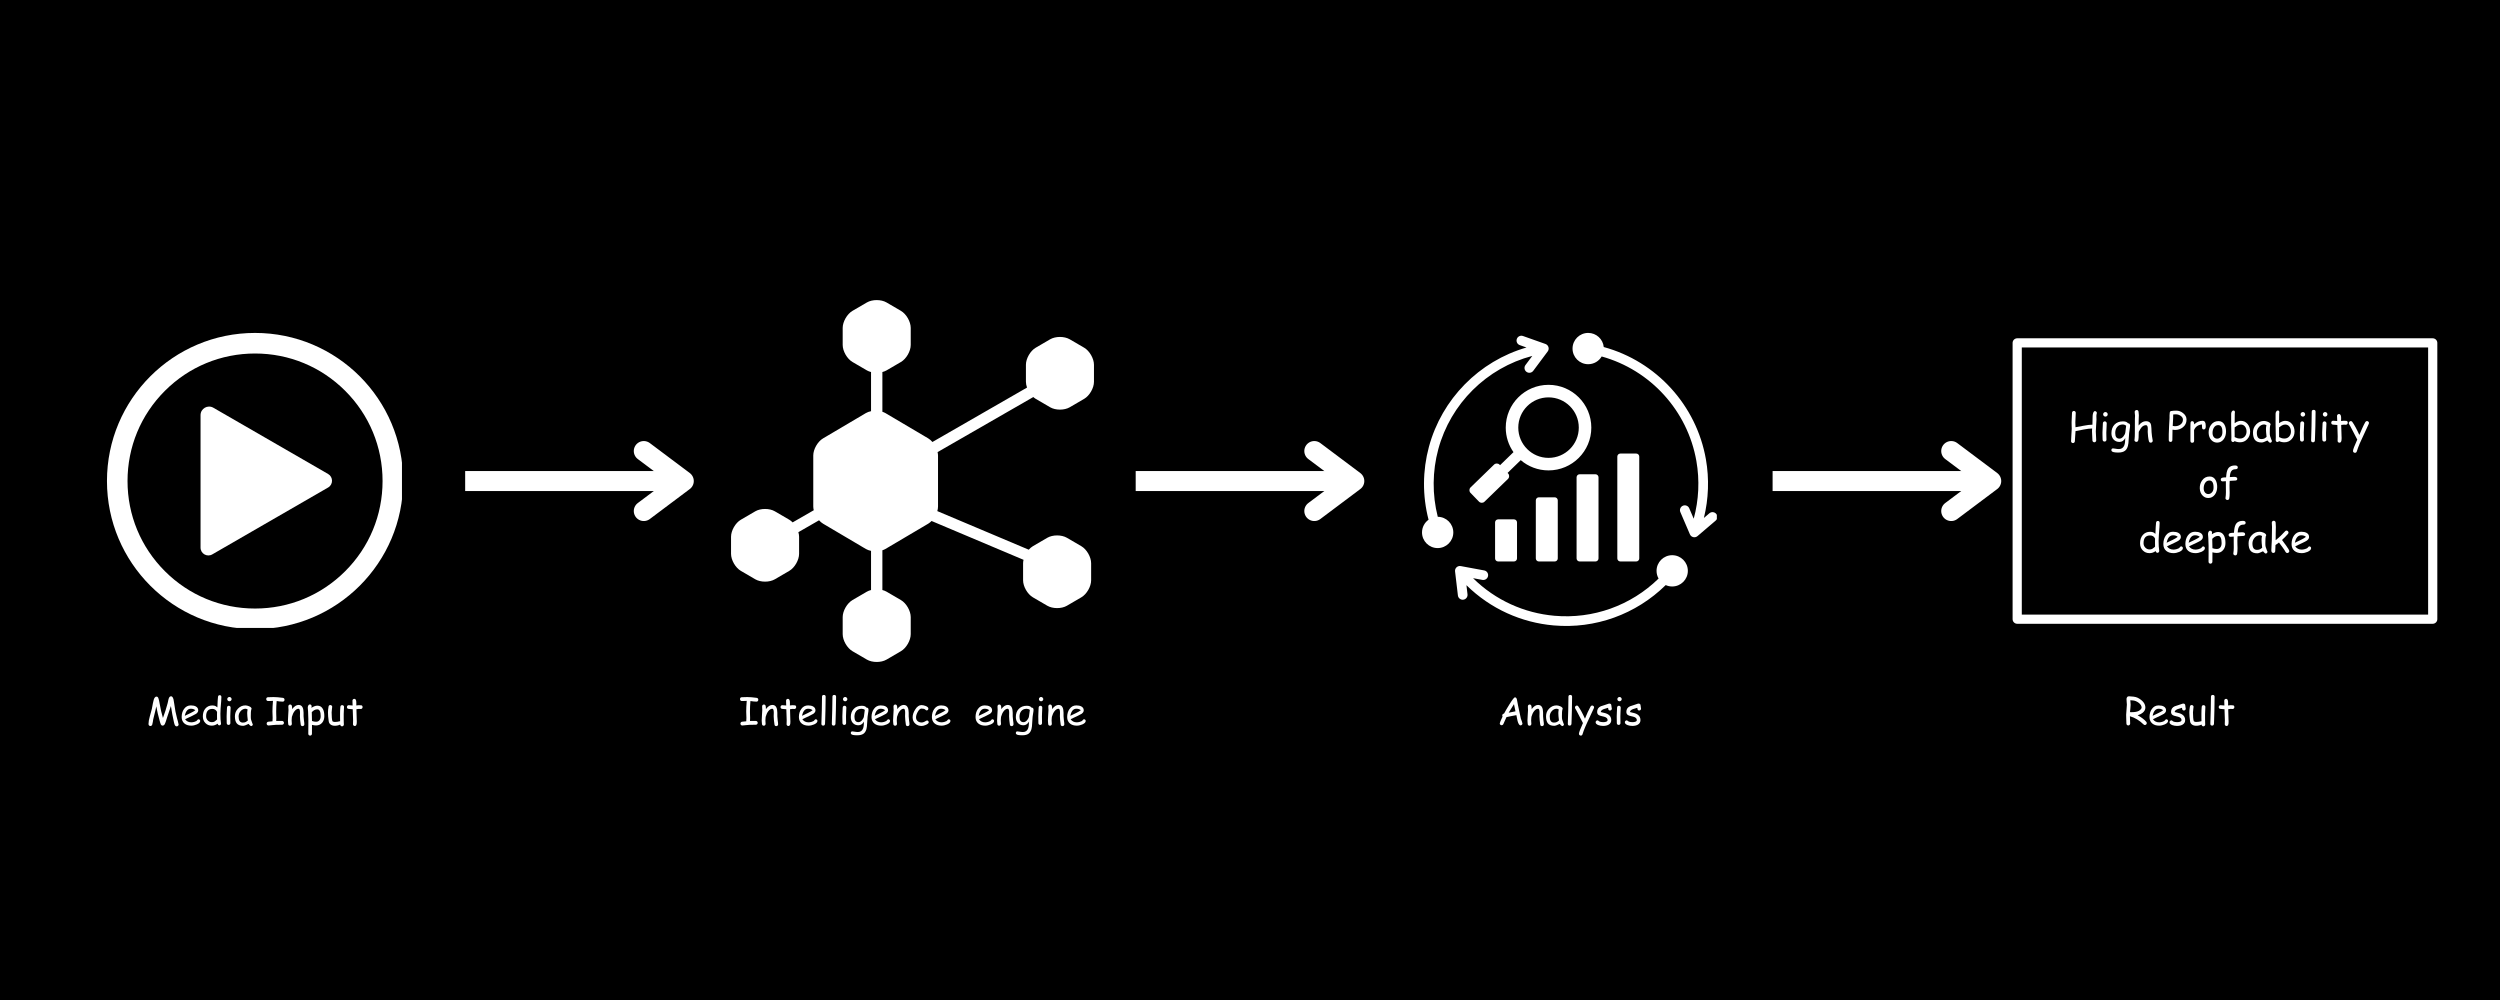 <svg xmlns="http://www.w3.org/2000/svg" xmlns:xlink="http://www.w3.org/1999/xlink" width="1000" zoomAndPan="magnify" viewBox="0 0 750 300" height="400" preserveAspectRatio="xMidYMid meet" version="1.0"><defs><g/><clipPath id="74a03ee43c"><path d="M 219.312 90 L 328.062 90 L 328.062 198.617 L 219.312 198.617 Z M 219.312 90 " clip-rule="nonzero"/></clipPath><clipPath id="a0eb0e0596"><path d="M 32.09 99.879 L 120.59 99.879 L 120.59 188.379 L 32.09 188.379 Z M 32.09 99.879 " clip-rule="nonzero"/></clipPath><clipPath id="1b05a094d6"><path d="M 426.555 99.879 L 515.055 99.879 L 515.055 188 L 426.555 188 Z M 426.555 99.879 " clip-rule="nonzero"/></clipPath><clipPath id="411375e093"><path d="M 603.73 101.488 L 731.23 101.488 L 731.23 186.988 L 603.73 186.988 Z M 603.73 101.488 " clip-rule="nonzero"/></clipPath></defs><rect x="-75" width="900" fill="#ffffff" y="-30" height="360" fill-opacity="1"/><rect x="-75" width="900" fill="#000000" y="-30" height="360" fill-opacity="1"/><g clip-path="url(#74a03ee43c)"><path fill="#ffffff" d="M 325.254 104.316 L 320.922 101.789 C 320.113 101.32 319.047 101.082 317.984 101.082 C 316.918 101.082 315.852 101.32 315.043 101.789 L 310.715 104.316 C 309.098 105.258 307.777 107.562 307.777 109.434 L 307.777 114.539 C 307.777 115.094 307.902 115.684 308.109 116.27 L 279.727 132.598 C 279.348 132.16 278.926 131.785 278.477 131.52 L 265.621 123.922 C 265.348 123.762 265.035 123.637 264.715 123.531 L 264.715 111.609 C 265.16 111.492 265.586 111.336 265.953 111.121 L 270.281 108.594 C 271.898 107.652 273.219 105.352 273.219 103.48 L 273.219 98.375 C 273.219 96.504 271.898 94.203 270.281 93.258 L 265.953 90.734 C 265.145 90.262 264.078 90.027 263.012 90.027 C 261.949 90.027 260.883 90.262 260.074 90.734 L 255.742 93.258 C 254.129 94.203 252.805 96.504 252.805 98.375 L 252.805 103.48 C 252.805 105.352 254.129 107.652 255.742 108.594 L 260.074 111.121 C 260.441 111.336 260.863 111.492 261.312 111.609 L 261.312 123.355 C 260.746 123.473 260.215 123.656 259.766 123.922 L 246.91 131.52 C 245.297 132.473 243.98 134.781 243.98 136.652 L 243.98 151.965 C 243.98 152.32 244.043 152.695 244.129 153.07 L 237.785 156.719 C 237.473 156.402 237.141 156.125 236.789 155.922 L 232.457 153.395 C 231.648 152.922 230.586 152.688 229.52 152.688 C 228.453 152.688 227.391 152.922 226.582 153.395 L 222.25 155.922 C 220.633 156.863 219.312 159.164 219.312 161.035 L 219.312 166.141 C 219.312 168.012 220.633 170.316 222.25 171.258 L 226.582 173.785 C 227.391 174.254 228.453 174.492 229.52 174.492 C 230.586 174.492 231.648 174.254 232.457 173.785 L 236.789 171.258 C 238.406 170.316 239.727 168.012 239.727 166.141 L 239.727 161.035 C 239.727 160.594 239.648 160.121 239.512 159.652 L 245.715 156.086 C 246.078 156.496 246.484 156.848 246.91 157.098 L 259.766 164.695 C 260.215 164.957 260.746 165.145 261.312 165.262 L 261.312 177.008 C 260.863 177.125 260.441 177.281 260.074 177.496 L 255.742 180.02 C 254.129 180.965 252.805 183.266 252.805 185.137 L 252.805 190.242 C 252.805 192.113 254.129 194.414 255.742 195.359 L 260.074 197.883 C 260.883 198.355 261.949 198.59 263.012 198.59 C 264.078 198.59 265.145 198.355 265.953 197.883 L 270.281 195.359 C 271.898 194.414 273.219 192.113 273.219 190.242 L 273.219 185.137 C 273.219 183.266 271.898 180.965 270.281 180.02 L 265.953 177.496 C 265.586 177.281 265.16 177.125 264.715 177.008 L 264.715 165.086 C 265.035 164.98 265.348 164.855 265.621 164.695 L 278.477 157.098 C 278.828 156.891 279.16 156.613 279.469 156.297 L 307.059 167.941 C 306.98 168.293 306.926 168.641 306.926 168.977 L 306.926 174.082 C 306.926 175.953 308.25 178.254 309.863 179.195 L 314.195 181.723 C 315.004 182.195 316.066 182.43 317.133 182.43 C 318.199 182.43 319.266 182.195 320.07 181.723 L 324.402 179.195 C 326.02 178.254 327.34 175.953 327.34 174.082 L 327.34 168.977 C 327.34 167.105 326.02 164.801 324.402 163.859 L 320.07 161.332 C 319.266 160.863 318.199 160.625 317.133 160.625 C 316.066 160.625 315.004 160.863 314.195 161.332 L 309.863 163.859 C 309.422 164.117 309.004 164.484 308.629 164.91 L 281.195 153.332 C 281.328 152.867 281.406 152.402 281.406 151.965 L 281.406 136.652 C 281.406 136.32 281.352 135.977 281.277 135.629 L 309.992 119.113 C 310.223 119.32 310.465 119.508 310.715 119.652 L 315.043 122.18 C 315.852 122.652 316.918 122.887 317.984 122.887 C 319.047 122.887 320.113 122.652 320.922 122.18 L 325.254 119.652 C 326.867 118.711 328.191 116.41 328.191 114.539 L 328.191 109.434 C 328.191 107.562 326.867 105.258 325.254 104.316 Z M 325.254 104.316 " fill-opacity="1" fill-rule="nonzero"/></g><path fill="#ffffff" d="M 98.434 142.195 L 64.008 122.32 C 62.297 121.332 60.164 122.566 60.164 124.539 L 60.164 164.293 C 60.164 166.094 62.117 167.223 63.68 166.32 L 98.434 146.254 C 99.996 145.355 99.996 143.098 98.434 142.195 " fill-opacity="1" fill-rule="nonzero"/><g clip-path="url(#a0eb0e0596)"><path fill="#ffffff" d="M 103.566 171.355 C 96.34 178.582 86.734 182.562 76.516 182.562 C 66.297 182.562 56.691 178.582 49.465 171.355 C 42.238 164.133 38.258 154.523 38.258 144.305 C 38.258 134.086 42.238 124.48 49.465 117.254 C 56.691 110.027 66.297 106.051 76.516 106.051 C 86.734 106.051 96.34 110.027 103.566 117.254 C 110.793 124.48 114.77 134.086 114.77 144.305 C 114.77 154.523 110.793 164.133 103.566 171.355 Z M 76.516 99.879 C 51.98 99.879 32.09 119.77 32.09 144.305 C 32.09 168.84 51.98 188.73 76.516 188.73 C 101.051 188.73 120.941 168.84 120.941 144.305 C 120.941 119.77 101.051 99.879 76.516 99.879 " fill-opacity="1" fill-rule="nonzero"/></g><g clip-path="url(#1b05a094d6)"><path fill="#ffffff" d="M 501.66 166.559 C 504.254 166.559 506.355 168.66 506.355 171.254 C 506.355 173.844 504.254 175.945 501.66 175.945 C 500.965 175.945 500.309 175.797 499.715 175.527 C 490.793 184.301 478.566 188.727 466.074 187.625 C 456.477 186.781 447.168 182.695 439.93 175.555 L 440.254 178.297 C 440.348 179.094 439.777 179.816 438.98 179.91 C 438.184 180.004 437.465 179.434 437.371 178.637 L 436.516 171.418 C 436.402 170.461 437.254 169.648 438.219 169.824 L 445.25 171.125 C 446.039 171.266 446.559 172.023 446.414 172.809 C 446.27 173.594 445.516 174.113 444.73 173.973 L 441.918 173.453 C 448.668 180.125 457.359 183.941 466.324 184.73 C 477.922 185.754 489.262 181.684 497.574 173.566 C 497.188 172.883 496.965 172.094 496.965 171.254 C 496.965 168.66 499.066 166.559 501.66 166.559 Z M 464.559 115.449 C 457.473 115.449 451.723 121.199 451.723 128.285 C 451.723 131.023 452.582 133.562 454.043 135.645 C 452.703 136.949 451.359 138.25 450.02 139.551 L 449.875 139.402 C 449.426 138.941 448.684 138.93 448.223 139.375 L 441.176 146.219 C 440.715 146.664 440.703 147.406 441.152 147.867 L 443.695 150.488 C 444.141 150.949 444.887 150.961 445.344 150.516 L 452.395 143.676 C 452.855 143.227 452.867 142.484 452.418 142.023 L 452.273 141.875 L 456.223 138.043 C 458.465 139.965 461.379 141.121 464.559 141.121 C 471.648 141.121 477.395 135.375 477.395 128.285 C 477.395 121.199 471.648 115.449 464.559 115.449 Z M 464.559 119.211 C 469.574 119.211 473.637 123.273 473.637 128.285 C 473.637 133.301 469.574 137.363 464.559 137.363 C 459.547 137.363 455.484 133.301 455.484 128.285 C 455.484 123.273 459.547 119.211 464.559 119.211 Z M 449.43 155.809 C 448.93 155.809 448.523 156.219 448.523 156.719 L 448.523 167.531 C 448.523 168.031 448.93 168.441 449.43 168.441 L 454.199 168.441 C 454.699 168.441 455.105 168.031 455.105 167.531 L 455.105 156.719 C 455.105 156.219 454.699 155.809 454.199 155.809 Z M 486.102 136.066 C 485.602 136.066 485.195 136.473 485.195 136.973 L 485.195 167.531 C 485.195 168.031 485.602 168.441 486.102 168.441 L 490.871 168.441 C 491.371 168.441 491.777 168.031 491.777 167.531 L 491.777 136.973 C 491.777 136.473 491.371 136.066 490.871 136.066 Z M 478.648 142.281 L 473.879 142.281 C 473.379 142.281 472.973 142.691 472.973 143.191 L 472.973 167.531 C 472.973 168.031 473.379 168.441 473.879 168.441 L 478.648 168.441 C 479.148 168.441 479.555 168.031 479.555 167.531 L 479.555 143.191 C 479.555 142.691 479.148 142.281 478.648 142.281 Z M 466.422 149.191 C 464.832 149.191 463.246 149.191 461.656 149.191 C 461.156 149.191 460.746 149.602 460.746 150.102 C 460.746 156.277 460.746 161.355 460.746 167.531 C 460.746 168.031 461.156 168.441 461.656 168.441 C 463.246 168.441 464.832 168.441 466.422 168.441 C 466.922 168.441 467.332 168.031 467.332 167.531 C 467.332 161.355 467.332 156.277 467.332 150.102 C 467.332 149.602 466.922 149.191 466.422 149.191 Z M 428.566 155.918 C 426.695 148.711 426.758 141.156 428.676 134.047 C 432.555 119.676 443.73 108.355 457.945 104.25 L 455.93 103.535 C 455.176 103.27 454.781 102.441 455.047 101.688 C 455.312 100.93 456.141 100.535 456.895 100.801 L 463.637 103.191 C 464.562 103.52 464.895 104.652 464.316 105.426 L 459.969 111.254 C 459.488 111.895 458.578 112.027 457.938 111.547 C 457.293 111.07 457.16 110.16 457.641 109.516 L 459.691 106.773 C 446.02 110.367 435.188 121.055 431.48 134.793 C 429.703 141.379 429.629 148.367 431.332 155.039 C 433.91 155.059 435.992 157.152 435.992 159.734 C 435.992 162.324 433.891 164.426 431.297 164.426 C 428.707 164.426 426.605 162.324 426.605 159.734 C 426.605 158.16 427.379 156.77 428.566 155.918 Z M 512.809 153.988 C 513.414 153.469 514.328 153.543 514.848 154.148 C 515.371 154.758 515.297 155.672 514.691 156.191 L 509.25 160.832 C 508.504 161.469 507.359 161.191 506.977 160.305 L 504.105 153.625 C 503.789 152.891 504.129 152.035 504.863 151.719 C 505.602 151.402 506.453 151.742 506.77 152.48 L 508.117 155.613 C 509.645 149.992 509.926 144.07 508.914 138.293 C 506.277 123.234 495.176 111.031 480.504 106.941 C 479.691 108.332 478.184 109.262 476.457 109.262 C 473.863 109.262 471.762 107.16 471.762 104.57 C 471.762 101.977 473.863 99.875 476.457 99.875 C 478.891 99.875 480.895 101.734 481.125 104.109 C 496.938 108.449 508.938 121.582 511.773 137.797 C 512.797 143.645 512.582 149.645 511.168 155.387 Z M 512.809 153.988 " fill-opacity="1" fill-rule="evenodd"/></g><path stroke-linecap="butt" transform="matrix(0.75, 0, 0, 0.75, 139.552, 141.311)" fill="none" stroke-linejoin="miter" d="M -0.002 4.002 L 87.446 4.002 " stroke="#ffffff" stroke-width="8" stroke-opacity="1" stroke-miterlimit="4"/><path stroke-linecap="round" transform="matrix(0.75, 0, 0, 0.75, 139.552, 141.311)" fill="none" stroke-linejoin="round" d="M 71.446 -7.998 L 87.446 4.002 L 71.446 16.002 " stroke="#ffffff" stroke-width="8" stroke-opacity="1" stroke-miterlimit="4"/><path stroke-linecap="butt" transform="matrix(0.75, 0, 0, 0.75, 340.707, 141.311)" fill="none" stroke-linejoin="miter" d="M 0 4.002 L 87.448 4.002 " stroke="#ffffff" stroke-width="8" stroke-opacity="1" stroke-miterlimit="4"/><path stroke-linecap="round" transform="matrix(0.75, 0, 0, 0.75, 340.707, 141.311)" fill="none" stroke-linejoin="round" d="M 71.448 -7.998 L 87.448 4.002 L 71.448 16.002 " stroke="#ffffff" stroke-width="8" stroke-opacity="1" stroke-miterlimit="4"/><path stroke-linecap="butt" transform="matrix(0.75, 0, 0, 0.75, 531.781, 141.311)" fill="none" stroke-linejoin="miter" d="M -0 4.002 L 87.448 4.002 " stroke="#ffffff" stroke-width="8" stroke-opacity="1" stroke-miterlimit="4"/><path stroke-linecap="round" transform="matrix(0.75, 0, 0, 0.75, 531.781, 141.311)" fill="none" stroke-linejoin="round" d="M 71.448 -7.998 L 87.448 4.002 L 71.448 16.002 " stroke="#ffffff" stroke-width="8" stroke-opacity="1" stroke-miterlimit="4"/><g clip-path="url(#411375e093)"><path fill="#ffffff" d="M 729.816 187.133 L 605.16 187.133 C 604.977 187.133 604.801 187.098 604.633 187.027 C 604.465 186.957 604.316 186.855 604.188 186.727 C 604.055 186.598 603.957 186.449 603.887 186.281 C 603.816 186.113 603.781 185.938 603.781 185.754 L 603.781 102.867 C 603.781 102.684 603.816 102.508 603.887 102.34 C 603.957 102.172 604.055 102.023 604.188 101.891 C 604.316 101.762 604.465 101.664 604.633 101.594 C 604.801 101.523 604.977 101.488 605.16 101.488 L 729.816 101.488 C 730 101.488 730.176 101.523 730.344 101.594 C 730.512 101.664 730.66 101.762 730.789 101.891 C 730.918 102.023 731.02 102.172 731.09 102.34 C 731.16 102.508 731.195 102.684 731.195 102.867 L 731.195 185.754 C 731.195 185.938 731.16 186.113 731.09 186.281 C 731.02 186.449 730.918 186.598 730.789 186.727 C 730.66 186.855 730.512 186.957 730.344 187.027 C 730.176 187.098 730 187.133 729.816 187.133 Z M 606.539 184.375 L 728.438 184.375 L 728.438 104.246 L 606.539 104.246 Z M 606.539 184.375 " fill-opacity="1" fill-rule="nonzero"/></g><g fill="#ffffff" fill-opacity="1"><g transform="translate(43.929, 217.448)"><g><path d="M 9.062 0.469 C 8.863 0.469 8.695 0.363 8.562 0.156 C 8.457 -0.02 8.359 -0.316 8.266 -0.734 L 8.062 -1.703 C 7.906 -2.297 7.664 -3.609 7.344 -5.641 L 6.219 -2.281 L 5.891 -1.219 C 5.754 -0.789 5.617 -0.445 5.484 -0.188 C 5.328 0.094 5.113 0.234 4.844 0.234 C 4.625 0.234 4.453 0.117 4.328 -0.109 C 4.242 -0.266 4.172 -0.469 4.109 -0.719 L 3.938 -1.328 C 3.562 -2.641 3.234 -4.047 2.953 -5.547 L 2.75 -4.547 L 2.031 -1.609 C 2 -1.266 1.906 -0.754 1.75 -0.078 C 1.633 0.211 1.453 0.359 1.203 0.359 C 1.016 0.359 0.867 0.297 0.766 0.172 C 0.672 0.055 0.625 -0.082 0.625 -0.25 C 0.625 -0.863 0.754 -1.625 1.016 -2.531 L 1.625 -4.781 L 1.953 -6.531 C 2.109 -7.352 2.281 -7.891 2.469 -8.141 C 2.613 -8.359 2.797 -8.469 3.016 -8.469 C 3.254 -8.469 3.438 -8.332 3.562 -8.062 C 3.707 -7.727 3.863 -7.051 4.031 -6.031 C 4.227 -4.812 4.535 -3.488 4.953 -2.062 C 5.492 -3.488 5.969 -4.977 6.375 -6.531 L 6.547 -7.344 C 6.609 -7.676 6.691 -7.941 6.797 -8.141 C 6.941 -8.422 7.145 -8.562 7.406 -8.562 C 7.719 -8.562 7.957 -8.25 8.125 -7.625 C 8.188 -7.414 8.258 -6.977 8.344 -6.312 C 8.562 -4.633 8.836 -3.195 9.172 -2 L 9.438 -1.047 C 9.582 -0.535 9.656 -0.219 9.656 -0.094 C 9.656 0.062 9.594 0.191 9.469 0.297 C 9.352 0.41 9.219 0.469 9.062 0.469 Z M 9.062 0.469 "/></g></g></g><g fill="#ffffff" fill-opacity="1"><g transform="translate(54.016, 217.448)"><g><path d="M 3.375 0.25 C 2.539 0.25 1.863 0.039 1.344 -0.375 C 0.77 -0.844 0.484 -1.492 0.484 -2.328 C 0.484 -3.297 0.719 -4.102 1.188 -4.75 C 1.695 -5.469 2.379 -5.828 3.234 -5.828 C 3.848 -5.828 4.348 -5.723 4.734 -5.516 C 5.211 -5.254 5.453 -4.859 5.453 -4.328 C 5.453 -3.961 5.242 -3.625 4.828 -3.312 C 4.641 -3.188 4.242 -2.977 3.641 -2.688 L 1.516 -1.688 C 1.723 -1.375 1.984 -1.141 2.297 -0.984 C 2.609 -0.828 2.969 -0.75 3.375 -0.75 C 3.633 -0.75 3.938 -0.797 4.281 -0.891 C 4.719 -1.016 5 -1.176 5.125 -1.375 C 5.258 -1.57 5.395 -1.672 5.531 -1.672 C 5.664 -1.672 5.785 -1.625 5.891 -1.531 C 5.992 -1.438 6.047 -1.32 6.047 -1.188 C 6.047 -0.77 5.711 -0.414 5.047 -0.125 C 4.473 0.125 3.914 0.25 3.375 0.25 Z M 3.234 -4.828 C 2.773 -4.828 2.395 -4.648 2.094 -4.297 C 1.789 -3.941 1.566 -3.41 1.422 -2.703 L 3.141 -3.531 C 3.805 -3.852 4.285 -4.133 4.578 -4.375 C 4.254 -4.676 3.805 -4.828 3.234 -4.828 Z M 3.234 -4.828 "/></g></g></g><g fill="#ffffff" fill-opacity="1"><g transform="translate(60.276, 217.448)"><g><path d="M 5.906 -4.922 C 5.863 -4.379 5.844 -3.832 5.844 -3.281 C 5.844 -2.039 5.898 -1.109 6.016 -0.484 C 6.023 -0.43 6.031 -0.383 6.031 -0.344 C 6.031 -0.195 5.977 -0.078 5.875 0.016 C 5.77 0.109 5.648 0.156 5.516 0.156 C 5.285 0.156 5.113 -0.008 5 -0.344 C 4.727 -0.145 4.445 0 4.156 0.094 C 3.875 0.195 3.578 0.25 3.266 0.25 C 2.492 0.25 1.859 -0.004 1.359 -0.516 C 0.836 -1.035 0.578 -1.707 0.578 -2.531 C 0.578 -3.52 0.836 -4.312 1.359 -4.906 C 1.891 -5.508 2.57 -5.812 3.406 -5.812 C 3.844 -5.812 4.176 -5.742 4.406 -5.609 L 4.938 -5.234 C 4.988 -6.797 5.051 -7.848 5.125 -8.391 C 5.164 -8.723 5.332 -8.891 5.625 -8.891 C 5.969 -8.891 6.141 -8.707 6.141 -8.344 C 6.141 -7.832 6.062 -6.691 5.906 -4.922 Z M 3.438 -4.781 C 2.812 -4.781 2.344 -4.594 2.031 -4.219 C 1.719 -3.852 1.562 -3.297 1.562 -2.547 C 1.562 -2.066 1.727 -1.656 2.062 -1.312 C 2.406 -0.969 2.805 -0.797 3.266 -0.797 C 3.578 -0.797 3.844 -0.852 4.062 -0.969 C 4.188 -1.039 4.391 -1.195 4.672 -1.438 C 4.734 -1.477 4.789 -1.535 4.844 -1.609 L 4.828 -2.578 L 4.828 -3.219 L 4.844 -3.875 C 4.695 -4.176 4.504 -4.398 4.266 -4.547 C 4.035 -4.703 3.758 -4.781 3.438 -4.781 Z M 3.438 -4.781 "/></g></g></g><g fill="#ffffff" fill-opacity="1"><g transform="translate(66.987, 217.448)"><g><path d="M 1.844 -7.062 C 1.664 -7.062 1.508 -7.125 1.375 -7.25 C 1.25 -7.375 1.188 -7.523 1.188 -7.703 C 1.188 -7.879 1.25 -8.031 1.375 -8.156 C 1.508 -8.289 1.664 -8.359 1.844 -8.359 C 2.02 -8.359 2.172 -8.289 2.297 -8.156 C 2.43 -8.031 2.5 -7.879 2.5 -7.703 C 2.5 -7.523 2.43 -7.375 2.297 -7.25 C 2.172 -7.125 2.02 -7.062 1.844 -7.062 Z M 2.094 -2.531 C 2.094 -2.312 2.098 -1.977 2.109 -1.531 C 2.117 -1.082 2.125 -0.75 2.125 -0.531 C 2.125 -0.363 2.07 -0.227 1.969 -0.125 C 1.875 -0.02 1.742 0.031 1.578 0.031 C 1.422 0.031 1.289 -0.02 1.188 -0.125 C 1.082 -0.227 1.031 -0.363 1.031 -0.531 C 1.031 -0.75 1.023 -1.082 1.016 -1.531 C 1.004 -1.977 1 -2.312 1 -2.531 C 1 -2.883 1.016 -3.32 1.047 -3.844 C 1.086 -4.363 1.109 -4.797 1.109 -5.141 C 1.109 -5.316 1.16 -5.457 1.266 -5.562 C 1.367 -5.664 1.5 -5.719 1.656 -5.719 C 1.812 -5.719 1.941 -5.664 2.047 -5.562 C 2.148 -5.457 2.203 -5.316 2.203 -5.141 C 2.203 -4.797 2.18 -4.363 2.141 -3.844 C 2.109 -3.32 2.094 -2.883 2.094 -2.531 Z M 2.094 -2.531 "/></g></g></g><g fill="#ffffff" fill-opacity="1"><g transform="translate(70.19, 217.448)"><g><path d="M 5.125 0.375 C 5.062 0.375 4.938 0.289 4.75 0.125 C 4.582 -0.031 4.457 -0.164 4.375 -0.281 C 4.02 -0.094 3.703 0.047 3.422 0.141 C 3.148 0.242 2.926 0.297 2.75 0.297 C 1.875 0.297 1.238 0.051 0.844 -0.438 C 0.469 -0.895 0.281 -1.598 0.281 -2.547 C 0.281 -3.453 0.586 -4.223 1.203 -4.859 C 1.828 -5.504 2.57 -5.828 3.438 -5.828 C 3.758 -5.828 4.117 -5.742 4.516 -5.578 C 5.023 -5.367 5.281 -5.113 5.281 -4.812 C 5.281 -4.719 5.242 -4.629 5.172 -4.547 C 5.129 -4.41 5.098 -4.18 5.078 -3.859 C 5.055 -3.535 5.047 -3.117 5.047 -2.609 C 5.035 -2.148 5.066 -1.785 5.141 -1.516 C 5.172 -1.348 5.285 -1.02 5.484 -0.531 C 5.516 -0.469 5.555 -0.367 5.609 -0.234 L 5.656 -0.141 C 5.656 0.004 5.602 0.125 5.5 0.219 C 5.395 0.32 5.27 0.375 5.125 0.375 Z M 3.969 -3.516 C 3.969 -3.672 3.977 -3.844 4 -4.031 C 4.02 -4.219 4.051 -4.414 4.094 -4.625 C 3.957 -4.695 3.836 -4.75 3.734 -4.781 C 3.641 -4.812 3.562 -4.828 3.5 -4.828 C 2.926 -4.828 2.43 -4.594 2.016 -4.125 C 1.598 -3.656 1.391 -3.113 1.391 -2.5 C 1.391 -1.895 1.492 -1.438 1.703 -1.125 C 1.922 -0.82 2.242 -0.672 2.672 -0.672 C 3.035 -0.672 3.344 -0.738 3.594 -0.875 C 3.719 -0.938 3.906 -1.078 4.156 -1.297 C 4.031 -2.273 3.969 -3.016 3.969 -3.516 Z M 3.969 -3.516 "/></g></g></g><g fill="#ffffff" fill-opacity="1"><g transform="translate(76.037, 217.448)"><g/></g></g><g fill="#ffffff" fill-opacity="1"><g transform="translate(79.451, 217.448)"><g><path d="M 5.344 -6.953 C 5.102 -6.953 4.801 -6.973 4.438 -7.016 L 3.547 -7.141 C 3.453 -6.055 3.406 -5.02 3.406 -4.031 C 3.406 -3.77 3.41 -3.445 3.422 -3.062 C 3.441 -2.688 3.453 -2.367 3.453 -2.109 C 3.453 -1.754 3.441 -1.438 3.422 -1.156 L 5.172 -1.172 C 5.328 -1.172 5.457 -1.113 5.562 -1 C 5.676 -0.895 5.734 -0.766 5.734 -0.609 C 5.734 -0.441 5.676 -0.301 5.562 -0.188 C 5.457 -0.082 5.328 -0.031 5.172 -0.031 C 4.961 -0.031 4.648 -0.023 4.234 -0.016 C 3.816 -0.004 3.504 0 3.297 0 C 3.055 0 2.691 0.031 2.203 0.094 C 1.711 0.164 1.344 0.203 1.094 0.203 C 0.938 0.203 0.805 0.145 0.703 0.031 C 0.598 -0.07 0.547 -0.207 0.547 -0.375 C 0.547 -0.531 0.598 -0.66 0.703 -0.766 C 0.805 -0.879 0.938 -0.938 1.094 -0.938 C 1.332 -0.938 1.734 -0.977 2.297 -1.062 C 2.328 -1.363 2.344 -1.707 2.344 -2.094 C 2.344 -2.344 2.332 -2.656 2.312 -3.031 C 2.289 -3.406 2.281 -3.719 2.281 -3.969 C 2.281 -4.82 2.332 -5.895 2.438 -7.188 L 1.703 -7.156 L 0.984 -7.141 C 0.816 -7.141 0.68 -7.191 0.578 -7.297 C 0.473 -7.41 0.422 -7.551 0.422 -7.719 C 0.422 -8.062 0.594 -8.25 0.938 -8.281 C 1.238 -8.312 1.801 -8.328 2.625 -8.328 C 3.375 -8.328 4.305 -8.25 5.422 -8.094 C 5.742 -8.039 5.906 -7.844 5.906 -7.5 C 5.906 -7.32 5.844 -7.18 5.719 -7.078 C 5.613 -6.992 5.488 -6.953 5.344 -6.953 Z M 5.344 -6.953 "/></g></g></g><g fill="#ffffff" fill-opacity="1"><g transform="translate(85.694, 217.448)"><g><path d="M 5.047 0.391 C 4.734 0.391 4.555 0.219 4.516 -0.125 L 4.359 -1.344 C 4.305 -1.781 4.281 -2.191 4.281 -2.578 C 4.281 -2.68 4.285 -2.852 4.297 -3.094 C 4.305 -3.344 4.312 -3.52 4.312 -3.625 C 4.312 -4.426 4.164 -4.828 3.875 -4.828 C 3.457 -4.828 3.055 -4.582 2.672 -4.094 C 2.328 -3.645 2.062 -3.078 1.875 -2.391 C 1.863 -2.242 1.848 -2.062 1.828 -1.844 C 1.805 -1.656 1.797 -1.473 1.797 -1.297 C 1.797 -1.18 1.805 -1.016 1.828 -0.797 C 1.848 -0.578 1.859 -0.41 1.859 -0.297 C 1.859 -0.129 1.805 0.004 1.703 0.109 C 1.598 0.211 1.469 0.266 1.312 0.266 C 1.145 0.266 1.008 0.211 0.906 0.109 C 0.812 0.004 0.766 -0.129 0.766 -0.297 C 0.766 -0.41 0.75 -0.578 0.719 -0.797 C 0.695 -1.016 0.688 -1.18 0.688 -1.297 C 0.688 -1.68 0.711 -2.211 0.766 -2.891 C 0.828 -3.566 0.859 -4.098 0.859 -4.484 C 0.859 -4.598 0.848 -4.77 0.828 -5 C 0.816 -5.238 0.812 -5.422 0.812 -5.547 C 0.812 -5.703 0.863 -5.832 0.969 -5.938 C 1.07 -6.039 1.203 -6.094 1.359 -6.094 C 1.703 -6.094 1.891 -5.848 1.922 -5.359 L 1.953 -4.719 C 2.578 -5.551 3.219 -5.969 3.875 -5.969 C 4.469 -5.969 4.879 -5.703 5.109 -5.172 C 5.273 -4.828 5.363 -4.312 5.375 -3.625 L 5.375 -2.547 C 5.375 -2.234 5.41 -1.832 5.484 -1.344 C 5.566 -0.852 5.609 -0.457 5.609 -0.156 C 5.609 0.008 5.555 0.141 5.453 0.234 C 5.348 0.336 5.211 0.391 5.047 0.391 Z M 5.047 0.391 "/></g></g></g><g fill="#ffffff" fill-opacity="1"><g transform="translate(91.675, 217.448)"><g><path d="M 3.141 0.188 C 2.773 0.188 2.367 0.129 1.922 0.016 L 1.906 2.688 C 1.906 2.844 1.852 2.973 1.75 3.078 C 1.645 3.18 1.516 3.234 1.359 3.234 C 1.203 3.234 1.07 3.18 0.969 3.078 C 0.863 2.973 0.812 2.844 0.812 2.688 L 0.828 0.453 L 0.828 -1.781 C 0.816 -2.594 0.789 -3.332 0.75 -4 L 0.656 -5.125 C 0.656 -5.395 0.707 -5.617 0.812 -5.797 C 0.914 -6.016 1.078 -6.125 1.297 -6.125 C 1.441 -6.125 1.562 -6.07 1.656 -5.969 C 1.758 -5.875 1.812 -5.75 1.812 -5.594 C 1.812 -5.562 1.805 -5.504 1.797 -5.422 C 1.773 -5.305 1.758 -5.195 1.75 -5.094 C 2.07 -5.312 2.379 -5.473 2.672 -5.578 C 2.973 -5.691 3.258 -5.75 3.531 -5.75 C 4.289 -5.75 4.848 -5.41 5.203 -4.734 C 5.484 -4.203 5.625 -3.492 5.625 -2.609 C 5.625 -1.805 5.406 -1.145 4.969 -0.625 C 4.508 -0.082 3.898 0.188 3.141 0.188 Z M 3.531 -4.641 C 3.188 -4.641 2.879 -4.562 2.609 -4.406 C 2.41 -4.301 2.16 -4.102 1.859 -3.812 C 1.898 -2.969 1.922 -2.082 1.922 -1.156 C 2.328 -1 2.734 -0.922 3.141 -0.922 C 3.609 -0.922 3.961 -1.094 4.203 -1.438 C 4.422 -1.738 4.531 -2.129 4.531 -2.609 C 4.531 -3.285 4.445 -3.789 4.281 -4.125 C 4.113 -4.469 3.863 -4.641 3.531 -4.641 Z M 3.531 -4.641 "/></g></g></g><g fill="#ffffff" fill-opacity="1"><g transform="translate(97.784, 217.448)"><g><path d="M 5.328 -3.25 C 5.328 -2.988 5.328 -2.586 5.328 -2.047 C 5.336 -1.516 5.344 -1.113 5.344 -0.844 C 5.344 -0.758 5.348 -0.633 5.359 -0.469 C 5.367 -0.301 5.375 -0.176 5.375 -0.094 C 5.375 0.062 5.316 0.191 5.203 0.297 C 5.098 0.398 4.969 0.453 4.812 0.453 C 4.531 0.453 4.348 0.273 4.266 -0.078 C 3.805 0.16 3.273 0.281 2.672 0.281 C 2.18 0.281 1.773 0.172 1.453 -0.047 C 1.098 -0.285 0.891 -0.633 0.828 -1.094 C 0.68 -2.07 0.609 -2.945 0.609 -3.719 C 0.609 -4.227 0.664 -4.805 0.781 -5.453 C 0.832 -5.773 1.008 -5.938 1.312 -5.938 C 1.469 -5.938 1.598 -5.883 1.703 -5.781 C 1.816 -5.688 1.875 -5.562 1.875 -5.406 C 1.875 -5.227 1.844 -4.953 1.781 -4.578 C 1.727 -4.203 1.703 -3.914 1.703 -3.719 C 1.703 -3.094 1.723 -2.562 1.766 -2.125 C 1.805 -1.688 1.867 -1.332 1.953 -1.062 C 2.078 -0.988 2.195 -0.938 2.312 -0.906 C 2.438 -0.875 2.555 -0.859 2.672 -0.859 C 3.16 -0.859 3.688 -0.938 4.25 -1.094 L 4.234 -2.219 L 4.234 -3.312 C 4.234 -4.113 4.266 -4.812 4.328 -5.406 C 4.367 -5.738 4.551 -5.906 4.875 -5.906 C 5.031 -5.906 5.16 -5.852 5.266 -5.75 C 5.379 -5.645 5.43 -5.516 5.422 -5.359 Z M 5.328 -3.25 "/></g></g></g><g fill="#ffffff" fill-opacity="1"><g transform="translate(103.725, 217.448)"><g><path d="M 4.5 -4.75 C 4.426 -4.75 4.336 -4.754 4.234 -4.766 C 4.129 -4.773 4.035 -4.781 3.953 -4.781 C 3.867 -4.781 3.617 -4.75 3.203 -4.688 L 3.297 -1.391 L 3.312 -1.156 L 3.312 -0.859 C 3.32 -0.047 3.129 0.359 2.734 0.359 C 2.578 0.359 2.441 0.305 2.328 0.203 C 2.223 0.109 2.172 -0.008 2.172 -0.156 C 2.172 -0.289 2.176 -0.5 2.188 -0.781 C 2.195 -1.062 2.203 -1.273 2.203 -1.422 L 2.094 -4.672 C 1.82 -4.691 1.41 -4.727 0.859 -4.781 C 0.523 -4.82 0.359 -5.004 0.359 -5.328 C 0.359 -5.492 0.406 -5.629 0.5 -5.734 C 0.602 -5.836 0.734 -5.891 0.891 -5.891 L 2.062 -5.797 C 2.062 -5.984 2.051 -6.234 2.031 -6.547 C 2.02 -6.867 2.016 -7.102 2.016 -7.25 C 2.016 -7.406 2.066 -7.535 2.172 -7.641 C 2.285 -7.742 2.422 -7.797 2.578 -7.797 C 2.91 -7.797 3.102 -7.52 3.156 -6.969 C 3.164 -6.832 3.172 -6.664 3.172 -6.469 L 3.172 -6.156 L 3.156 -5.812 C 3.625 -5.863 3.891 -5.891 3.953 -5.891 C 4.336 -5.891 4.594 -5.875 4.719 -5.844 C 4.938 -5.77 5.047 -5.594 5.047 -5.312 C 5.047 -5.145 4.992 -5.008 4.891 -4.906 C 4.797 -4.801 4.664 -4.75 4.5 -4.75 Z M 4.5 -4.75 "/></g></g></g><g fill="#ffffff" fill-opacity="1"><g transform="translate(221.581, 217.448)"><g><path d="M 5.344 -6.953 C 5.102 -6.953 4.801 -6.973 4.438 -7.016 L 3.547 -7.141 C 3.453 -6.055 3.406 -5.02 3.406 -4.031 C 3.406 -3.77 3.41 -3.445 3.422 -3.062 C 3.441 -2.688 3.453 -2.367 3.453 -2.109 C 3.453 -1.754 3.441 -1.438 3.422 -1.156 L 5.172 -1.172 C 5.328 -1.172 5.457 -1.113 5.562 -1 C 5.676 -0.895 5.734 -0.766 5.734 -0.609 C 5.734 -0.441 5.676 -0.301 5.562 -0.188 C 5.457 -0.082 5.328 -0.031 5.172 -0.031 C 4.961 -0.031 4.648 -0.023 4.234 -0.016 C 3.816 -0.004 3.504 0 3.297 0 C 3.055 0 2.691 0.031 2.203 0.094 C 1.711 0.164 1.344 0.203 1.094 0.203 C 0.938 0.203 0.805 0.145 0.703 0.031 C 0.598 -0.07 0.547 -0.207 0.547 -0.375 C 0.547 -0.531 0.598 -0.66 0.703 -0.766 C 0.805 -0.879 0.938 -0.938 1.094 -0.938 C 1.332 -0.938 1.734 -0.977 2.297 -1.062 C 2.328 -1.363 2.344 -1.707 2.344 -2.094 C 2.344 -2.344 2.332 -2.656 2.312 -3.031 C 2.289 -3.406 2.281 -3.719 2.281 -3.969 C 2.281 -4.82 2.332 -5.895 2.438 -7.188 L 1.703 -7.156 L 0.984 -7.141 C 0.816 -7.141 0.68 -7.191 0.578 -7.297 C 0.473 -7.41 0.422 -7.551 0.422 -7.719 C 0.422 -8.062 0.594 -8.25 0.938 -8.281 C 1.238 -8.312 1.801 -8.328 2.625 -8.328 C 3.375 -8.328 4.305 -8.25 5.422 -8.094 C 5.742 -8.039 5.906 -7.844 5.906 -7.5 C 5.906 -7.32 5.844 -7.18 5.719 -7.078 C 5.613 -6.992 5.488 -6.953 5.344 -6.953 Z M 5.344 -6.953 "/></g></g></g><g fill="#ffffff" fill-opacity="1"><g transform="translate(227.824, 217.448)"><g><path d="M 5.047 0.391 C 4.734 0.391 4.555 0.219 4.516 -0.125 L 4.359 -1.344 C 4.305 -1.781 4.281 -2.191 4.281 -2.578 C 4.281 -2.68 4.285 -2.852 4.297 -3.094 C 4.305 -3.344 4.312 -3.52 4.312 -3.625 C 4.312 -4.426 4.164 -4.828 3.875 -4.828 C 3.457 -4.828 3.055 -4.582 2.672 -4.094 C 2.328 -3.645 2.062 -3.078 1.875 -2.391 C 1.863 -2.242 1.848 -2.062 1.828 -1.844 C 1.805 -1.656 1.797 -1.473 1.797 -1.297 C 1.797 -1.18 1.805 -1.016 1.828 -0.797 C 1.848 -0.578 1.859 -0.41 1.859 -0.297 C 1.859 -0.129 1.805 0.004 1.703 0.109 C 1.598 0.211 1.469 0.266 1.312 0.266 C 1.145 0.266 1.008 0.211 0.906 0.109 C 0.812 0.004 0.766 -0.129 0.766 -0.297 C 0.766 -0.41 0.75 -0.578 0.719 -0.797 C 0.695 -1.016 0.688 -1.18 0.688 -1.297 C 0.688 -1.68 0.711 -2.211 0.766 -2.891 C 0.828 -3.566 0.859 -4.098 0.859 -4.484 C 0.859 -4.598 0.848 -4.77 0.828 -5 C 0.816 -5.238 0.812 -5.422 0.812 -5.547 C 0.812 -5.703 0.863 -5.832 0.969 -5.938 C 1.07 -6.039 1.203 -6.094 1.359 -6.094 C 1.703 -6.094 1.891 -5.848 1.922 -5.359 L 1.953 -4.719 C 2.578 -5.551 3.219 -5.969 3.875 -5.969 C 4.469 -5.969 4.879 -5.703 5.109 -5.172 C 5.273 -4.828 5.363 -4.312 5.375 -3.625 L 5.375 -2.547 C 5.375 -2.234 5.41 -1.832 5.484 -1.344 C 5.566 -0.852 5.609 -0.457 5.609 -0.156 C 5.609 0.008 5.555 0.141 5.453 0.234 C 5.348 0.336 5.211 0.391 5.047 0.391 Z M 5.047 0.391 "/></g></g></g><g fill="#ffffff" fill-opacity="1"><g transform="translate(233.804, 217.448)"><g><path d="M 4.5 -4.75 C 4.426 -4.75 4.336 -4.754 4.234 -4.766 C 4.129 -4.773 4.035 -4.781 3.953 -4.781 C 3.867 -4.781 3.617 -4.75 3.203 -4.688 L 3.297 -1.391 L 3.312 -1.156 L 3.312 -0.859 C 3.32 -0.047 3.129 0.359 2.734 0.359 C 2.578 0.359 2.441 0.305 2.328 0.203 C 2.223 0.109 2.172 -0.008 2.172 -0.156 C 2.172 -0.289 2.176 -0.5 2.188 -0.781 C 2.195 -1.062 2.203 -1.273 2.203 -1.422 L 2.094 -4.672 C 1.82 -4.691 1.41 -4.727 0.859 -4.781 C 0.523 -4.82 0.359 -5.004 0.359 -5.328 C 0.359 -5.492 0.406 -5.629 0.5 -5.734 C 0.602 -5.836 0.734 -5.891 0.891 -5.891 L 2.062 -5.797 C 2.062 -5.984 2.051 -6.234 2.031 -6.547 C 2.02 -6.867 2.016 -7.102 2.016 -7.25 C 2.016 -7.406 2.066 -7.535 2.172 -7.641 C 2.285 -7.742 2.422 -7.797 2.578 -7.797 C 2.91 -7.797 3.102 -7.52 3.156 -6.969 C 3.164 -6.832 3.172 -6.664 3.172 -6.469 L 3.172 -6.156 L 3.156 -5.812 C 3.625 -5.863 3.891 -5.891 3.953 -5.891 C 4.336 -5.891 4.594 -5.875 4.719 -5.844 C 4.938 -5.77 5.047 -5.594 5.047 -5.312 C 5.047 -5.145 4.992 -5.008 4.891 -4.906 C 4.797 -4.801 4.664 -4.75 4.5 -4.75 Z M 4.5 -4.75 "/></g></g></g><g fill="#ffffff" fill-opacity="1"><g transform="translate(239.188, 217.448)"><g><path d="M 3.375 0.25 C 2.539 0.25 1.863 0.039 1.344 -0.375 C 0.77 -0.844 0.484 -1.492 0.484 -2.328 C 0.484 -3.297 0.719 -4.102 1.188 -4.75 C 1.695 -5.469 2.379 -5.828 3.234 -5.828 C 3.848 -5.828 4.348 -5.723 4.734 -5.516 C 5.211 -5.254 5.453 -4.859 5.453 -4.328 C 5.453 -3.961 5.242 -3.625 4.828 -3.312 C 4.641 -3.188 4.242 -2.977 3.641 -2.688 L 1.516 -1.688 C 1.723 -1.375 1.984 -1.141 2.297 -0.984 C 2.609 -0.828 2.969 -0.75 3.375 -0.75 C 3.633 -0.75 3.938 -0.797 4.281 -0.891 C 4.719 -1.016 5 -1.176 5.125 -1.375 C 5.258 -1.57 5.395 -1.672 5.531 -1.672 C 5.664 -1.672 5.785 -1.625 5.891 -1.531 C 5.992 -1.438 6.047 -1.32 6.047 -1.188 C 6.047 -0.77 5.711 -0.414 5.047 -0.125 C 4.473 0.125 3.914 0.25 3.375 0.25 Z M 3.234 -4.828 C 2.773 -4.828 2.395 -4.648 2.094 -4.297 C 1.789 -3.941 1.566 -3.41 1.422 -2.703 L 3.141 -3.531 C 3.805 -3.852 4.285 -4.133 4.578 -4.375 C 4.254 -4.676 3.805 -4.828 3.234 -4.828 Z M 3.234 -4.828 "/></g></g></g><g fill="#ffffff" fill-opacity="1"><g transform="translate(245.448, 217.448)"><g><path d="M 2.188 -4.391 L 2.109 -1.609 C 2.109 -1.316 2.094 -0.883 2.062 -0.312 C 2.02 0.051 1.836 0.234 1.516 0.234 C 1.148 0.234 0.969 0.047 0.969 -0.328 C 0.969 -0.773 0.988 -1.445 1.031 -2.344 C 1.07 -3.25 1.094 -3.93 1.094 -4.391 C 1.094 -4.973 1.102 -5.641 1.125 -6.391 C 1.145 -7.148 1.156 -7.828 1.156 -8.422 C 1.156 -8.785 1.336 -8.969 1.703 -8.969 C 2.066 -8.969 2.25 -8.785 2.25 -8.422 C 2.25 -7.828 2.238 -7.148 2.219 -6.391 C 2.195 -5.641 2.188 -4.973 2.188 -4.391 Z M 2.188 -4.391 "/></g></g></g><g fill="#ffffff" fill-opacity="1"><g transform="translate(248.578, 217.448)"><g><path d="M 2.188 -4.391 L 2.109 -1.609 C 2.109 -1.316 2.094 -0.883 2.062 -0.312 C 2.02 0.051 1.836 0.234 1.516 0.234 C 1.148 0.234 0.969 0.047 0.969 -0.328 C 0.969 -0.773 0.988 -1.445 1.031 -2.344 C 1.07 -3.25 1.094 -3.93 1.094 -4.391 C 1.094 -4.973 1.102 -5.641 1.125 -6.391 C 1.145 -7.148 1.156 -7.828 1.156 -8.422 C 1.156 -8.785 1.336 -8.969 1.703 -8.969 C 2.066 -8.969 2.25 -8.785 2.25 -8.422 C 2.25 -7.828 2.238 -7.148 2.219 -6.391 C 2.195 -5.641 2.188 -4.973 2.188 -4.391 Z M 2.188 -4.391 "/></g></g></g><g fill="#ffffff" fill-opacity="1"><g transform="translate(251.707, 217.448)"><g><path d="M 1.844 -7.062 C 1.664 -7.062 1.508 -7.125 1.375 -7.25 C 1.25 -7.375 1.188 -7.523 1.188 -7.703 C 1.188 -7.879 1.25 -8.031 1.375 -8.156 C 1.508 -8.289 1.664 -8.359 1.844 -8.359 C 2.02 -8.359 2.172 -8.289 2.297 -8.156 C 2.43 -8.031 2.5 -7.879 2.5 -7.703 C 2.5 -7.523 2.43 -7.375 2.297 -7.25 C 2.172 -7.125 2.02 -7.062 1.844 -7.062 Z M 2.094 -2.531 C 2.094 -2.312 2.098 -1.977 2.109 -1.531 C 2.117 -1.082 2.125 -0.75 2.125 -0.531 C 2.125 -0.363 2.07 -0.227 1.969 -0.125 C 1.875 -0.02 1.742 0.031 1.578 0.031 C 1.422 0.031 1.289 -0.02 1.188 -0.125 C 1.082 -0.227 1.031 -0.363 1.031 -0.531 C 1.031 -0.75 1.023 -1.082 1.016 -1.531 C 1.004 -1.977 1 -2.312 1 -2.531 C 1 -2.883 1.016 -3.32 1.047 -3.844 C 1.086 -4.363 1.109 -4.797 1.109 -5.141 C 1.109 -5.316 1.16 -5.457 1.266 -5.562 C 1.367 -5.664 1.5 -5.719 1.656 -5.719 C 1.812 -5.719 1.941 -5.664 2.047 -5.562 C 2.148 -5.457 2.203 -5.316 2.203 -5.141 C 2.203 -4.797 2.18 -4.363 2.141 -3.844 C 2.109 -3.32 2.094 -2.883 2.094 -2.531 Z M 2.094 -2.531 "/></g></g></g><g fill="#ffffff" fill-opacity="1"><g transform="translate(254.91, 217.448)"><g><path d="M 5.359 -2.406 L 5.234 -0.531 C 5.211 0.207 5.141 0.816 5.016 1.297 C 4.836 1.898 4.566 2.344 4.203 2.625 C 3.754 2.969 3.109 3.141 2.266 3.141 C 1.773 3.141 1.363 3.109 1.031 3.047 C 0.562 2.953 0.328 2.758 0.328 2.469 C 0.328 2.133 0.488 1.969 0.812 1.969 C 0.945 1.969 1.172 2 1.484 2.062 C 1.797 2.125 2.141 2.156 2.516 2.156 C 3.234 2.145 3.727 1.797 4 1.109 C 4.176 0.66 4.27 -0.031 4.281 -0.969 C 4.07 -0.602 3.828 -0.328 3.547 -0.141 C 3.273 0.047 2.961 0.141 2.609 0.141 C 1.93 0.141 1.379 -0.086 0.953 -0.547 C 0.535 -1.004 0.328 -1.602 0.328 -2.344 C 0.328 -3.344 0.617 -4.148 1.203 -4.766 C 1.797 -5.398 2.602 -5.719 3.625 -5.719 C 3.977 -5.719 4.27 -5.672 4.5 -5.578 C 4.738 -5.484 4.914 -5.348 5.031 -5.172 C 5.438 -5.16 5.641 -4.941 5.641 -4.516 C 5.641 -4.242 5.598 -3.891 5.516 -3.453 C 5.43 -2.941 5.379 -2.594 5.359 -2.406 Z M 3.578 -4.812 C 2.867 -4.812 2.32 -4.57 1.938 -4.094 C 1.594 -3.656 1.422 -3.098 1.422 -2.422 C 1.422 -1.879 1.52 -1.473 1.719 -1.203 C 1.926 -0.93 2.234 -0.797 2.641 -0.797 C 3.016 -0.797 3.379 -1.004 3.734 -1.422 C 4.055 -1.816 4.238 -2.207 4.281 -2.594 C 4.363 -2.988 4.445 -3.617 4.531 -4.484 C 4.383 -4.598 4.227 -4.68 4.062 -4.734 C 3.906 -4.785 3.742 -4.812 3.578 -4.812 Z M 3.578 -4.812 "/></g></g></g><g fill="#ffffff" fill-opacity="1"><g transform="translate(260.974, 217.448)"><g><path d="M 3.375 0.25 C 2.539 0.25 1.863 0.039 1.344 -0.375 C 0.77 -0.844 0.484 -1.492 0.484 -2.328 C 0.484 -3.297 0.719 -4.102 1.188 -4.75 C 1.695 -5.469 2.379 -5.828 3.234 -5.828 C 3.848 -5.828 4.348 -5.723 4.734 -5.516 C 5.211 -5.254 5.453 -4.859 5.453 -4.328 C 5.453 -3.961 5.242 -3.625 4.828 -3.312 C 4.641 -3.188 4.242 -2.977 3.641 -2.688 L 1.516 -1.688 C 1.723 -1.375 1.984 -1.141 2.297 -0.984 C 2.609 -0.828 2.969 -0.75 3.375 -0.75 C 3.633 -0.75 3.938 -0.797 4.281 -0.891 C 4.719 -1.016 5 -1.176 5.125 -1.375 C 5.258 -1.57 5.395 -1.672 5.531 -1.672 C 5.664 -1.672 5.785 -1.625 5.891 -1.531 C 5.992 -1.438 6.047 -1.32 6.047 -1.188 C 6.047 -0.77 5.711 -0.414 5.047 -0.125 C 4.473 0.125 3.914 0.25 3.375 0.25 Z M 3.234 -4.828 C 2.773 -4.828 2.395 -4.648 2.094 -4.297 C 1.789 -3.941 1.566 -3.41 1.422 -2.703 L 3.141 -3.531 C 3.805 -3.852 4.285 -4.133 4.578 -4.375 C 4.254 -4.676 3.805 -4.828 3.234 -4.828 Z M 3.234 -4.828 "/></g></g></g><g fill="#ffffff" fill-opacity="1"><g transform="translate(267.234, 217.448)"><g><path d="M 5.047 0.391 C 4.734 0.391 4.555 0.219 4.516 -0.125 L 4.359 -1.344 C 4.305 -1.781 4.281 -2.191 4.281 -2.578 C 4.281 -2.68 4.285 -2.852 4.297 -3.094 C 4.305 -3.344 4.312 -3.52 4.312 -3.625 C 4.312 -4.426 4.164 -4.828 3.875 -4.828 C 3.457 -4.828 3.055 -4.582 2.672 -4.094 C 2.328 -3.645 2.062 -3.078 1.875 -2.391 C 1.863 -2.242 1.848 -2.062 1.828 -1.844 C 1.805 -1.656 1.797 -1.473 1.797 -1.297 C 1.797 -1.18 1.805 -1.016 1.828 -0.797 C 1.848 -0.578 1.859 -0.41 1.859 -0.297 C 1.859 -0.129 1.805 0.004 1.703 0.109 C 1.598 0.211 1.469 0.266 1.312 0.266 C 1.145 0.266 1.008 0.211 0.906 0.109 C 0.812 0.004 0.766 -0.129 0.766 -0.297 C 0.766 -0.41 0.75 -0.578 0.719 -0.797 C 0.695 -1.016 0.688 -1.18 0.688 -1.297 C 0.688 -1.68 0.711 -2.211 0.766 -2.891 C 0.828 -3.566 0.859 -4.098 0.859 -4.484 C 0.859 -4.598 0.848 -4.77 0.828 -5 C 0.816 -5.238 0.812 -5.422 0.812 -5.547 C 0.812 -5.703 0.863 -5.832 0.969 -5.938 C 1.07 -6.039 1.203 -6.094 1.359 -6.094 C 1.703 -6.094 1.891 -5.848 1.922 -5.359 L 1.953 -4.719 C 2.578 -5.551 3.219 -5.969 3.875 -5.969 C 4.469 -5.969 4.879 -5.703 5.109 -5.172 C 5.273 -4.828 5.363 -4.312 5.375 -3.625 L 5.375 -2.547 C 5.375 -2.234 5.41 -1.832 5.484 -1.344 C 5.566 -0.852 5.609 -0.457 5.609 -0.156 C 5.609 0.008 5.555 0.141 5.453 0.234 C 5.348 0.336 5.211 0.391 5.047 0.391 Z M 5.047 0.391 "/></g></g></g><g fill="#ffffff" fill-opacity="1"><g transform="translate(273.214, 217.448)"><g><path d="M 3.297 0.344 C 2.535 0.344 1.898 0.113 1.391 -0.344 C 0.848 -0.82 0.578 -1.457 0.578 -2.25 C 0.578 -3.008 0.832 -3.789 1.344 -4.594 C 1.895 -5.477 2.52 -5.922 3.219 -5.922 C 3.582 -5.922 3.988 -5.836 4.438 -5.672 C 5.008 -5.453 5.297 -5.188 5.297 -4.875 C 5.297 -4.727 5.25 -4.598 5.156 -4.484 C 5.062 -4.379 4.945 -4.328 4.812 -4.328 C 4.707 -4.328 4.613 -4.359 4.531 -4.422 C 4.445 -4.484 4.367 -4.551 4.297 -4.625 C 4.078 -4.789 3.719 -4.875 3.219 -4.875 C 2.844 -4.875 2.469 -4.535 2.094 -3.859 C 1.758 -3.242 1.594 -2.707 1.594 -2.25 C 1.594 -1.758 1.758 -1.375 2.094 -1.094 C 2.406 -0.832 2.805 -0.703 3.297 -0.703 C 3.516 -0.703 3.754 -0.758 4.016 -0.875 L 4.656 -1.219 C 4.77 -1.281 4.848 -1.312 4.891 -1.312 C 5.035 -1.312 5.156 -1.254 5.25 -1.141 C 5.352 -1.035 5.406 -0.91 5.406 -0.766 C 5.406 -0.492 5.117 -0.234 4.547 0.016 C 4.047 0.234 3.629 0.344 3.297 0.344 Z M 3.297 0.344 "/></g></g></g><g fill="#ffffff" fill-opacity="1"><g transform="translate(279.084, 217.448)"><g><path d="M 3.375 0.25 C 2.539 0.25 1.863 0.039 1.344 -0.375 C 0.77 -0.844 0.484 -1.492 0.484 -2.328 C 0.484 -3.297 0.719 -4.102 1.188 -4.75 C 1.695 -5.469 2.379 -5.828 3.234 -5.828 C 3.848 -5.828 4.348 -5.723 4.734 -5.516 C 5.211 -5.254 5.453 -4.859 5.453 -4.328 C 5.453 -3.961 5.242 -3.625 4.828 -3.312 C 4.641 -3.188 4.242 -2.977 3.641 -2.688 L 1.516 -1.688 C 1.723 -1.375 1.984 -1.141 2.297 -0.984 C 2.609 -0.828 2.969 -0.75 3.375 -0.75 C 3.633 -0.75 3.938 -0.797 4.281 -0.891 C 4.719 -1.016 5 -1.176 5.125 -1.375 C 5.258 -1.57 5.395 -1.672 5.531 -1.672 C 5.664 -1.672 5.785 -1.625 5.891 -1.531 C 5.992 -1.438 6.047 -1.32 6.047 -1.188 C 6.047 -0.77 5.711 -0.414 5.047 -0.125 C 4.473 0.125 3.914 0.25 3.375 0.25 Z M 3.234 -4.828 C 2.773 -4.828 2.395 -4.648 2.094 -4.297 C 1.789 -3.941 1.566 -3.41 1.422 -2.703 L 3.141 -3.531 C 3.805 -3.852 4.285 -4.133 4.578 -4.375 C 4.254 -4.676 3.805 -4.828 3.234 -4.828 Z M 3.234 -4.828 "/></g></g></g><g fill="#ffffff" fill-opacity="1"><g transform="translate(285.348, 217.448)"><g/></g></g><g fill="#ffffff" fill-opacity="1"><g transform="translate(288.763, 217.448)"><g/></g></g><g fill="#ffffff" fill-opacity="1"><g transform="translate(292.18, 217.448)"><g><path d="M 3.375 0.25 C 2.539 0.25 1.863 0.039 1.344 -0.375 C 0.77 -0.844 0.484 -1.492 0.484 -2.328 C 0.484 -3.297 0.719 -4.102 1.188 -4.75 C 1.695 -5.469 2.379 -5.828 3.234 -5.828 C 3.848 -5.828 4.348 -5.723 4.734 -5.516 C 5.211 -5.254 5.453 -4.859 5.453 -4.328 C 5.453 -3.961 5.242 -3.625 4.828 -3.312 C 4.641 -3.188 4.242 -2.977 3.641 -2.688 L 1.516 -1.688 C 1.723 -1.375 1.984 -1.141 2.297 -0.984 C 2.609 -0.828 2.969 -0.75 3.375 -0.75 C 3.633 -0.75 3.938 -0.797 4.281 -0.891 C 4.719 -1.016 5 -1.176 5.125 -1.375 C 5.258 -1.57 5.395 -1.672 5.531 -1.672 C 5.664 -1.672 5.785 -1.625 5.891 -1.531 C 5.992 -1.438 6.047 -1.32 6.047 -1.188 C 6.047 -0.77 5.711 -0.414 5.047 -0.125 C 4.473 0.125 3.914 0.25 3.375 0.25 Z M 3.234 -4.828 C 2.773 -4.828 2.395 -4.648 2.094 -4.297 C 1.789 -3.941 1.566 -3.41 1.422 -2.703 L 3.141 -3.531 C 3.805 -3.852 4.285 -4.133 4.578 -4.375 C 4.254 -4.676 3.805 -4.828 3.234 -4.828 Z M 3.234 -4.828 "/></g></g></g><g fill="#ffffff" fill-opacity="1"><g transform="translate(298.44, 217.448)"><g><path d="M 5.047 0.391 C 4.734 0.391 4.555 0.219 4.516 -0.125 L 4.359 -1.344 C 4.305 -1.781 4.281 -2.191 4.281 -2.578 C 4.281 -2.68 4.285 -2.852 4.297 -3.094 C 4.305 -3.344 4.312 -3.52 4.312 -3.625 C 4.312 -4.426 4.164 -4.828 3.875 -4.828 C 3.457 -4.828 3.055 -4.582 2.672 -4.094 C 2.328 -3.645 2.062 -3.078 1.875 -2.391 C 1.863 -2.242 1.848 -2.062 1.828 -1.844 C 1.805 -1.656 1.797 -1.473 1.797 -1.297 C 1.797 -1.18 1.805 -1.016 1.828 -0.797 C 1.848 -0.578 1.859 -0.41 1.859 -0.297 C 1.859 -0.129 1.805 0.004 1.703 0.109 C 1.598 0.211 1.469 0.266 1.312 0.266 C 1.145 0.266 1.008 0.211 0.906 0.109 C 0.812 0.004 0.766 -0.129 0.766 -0.297 C 0.766 -0.41 0.75 -0.578 0.719 -0.797 C 0.695 -1.016 0.688 -1.18 0.688 -1.297 C 0.688 -1.68 0.711 -2.211 0.766 -2.891 C 0.828 -3.566 0.859 -4.098 0.859 -4.484 C 0.859 -4.598 0.848 -4.77 0.828 -5 C 0.816 -5.238 0.812 -5.422 0.812 -5.547 C 0.812 -5.703 0.863 -5.832 0.969 -5.938 C 1.07 -6.039 1.203 -6.094 1.359 -6.094 C 1.703 -6.094 1.891 -5.848 1.922 -5.359 L 1.953 -4.719 C 2.578 -5.551 3.219 -5.969 3.875 -5.969 C 4.469 -5.969 4.879 -5.703 5.109 -5.172 C 5.273 -4.828 5.363 -4.312 5.375 -3.625 L 5.375 -2.547 C 5.375 -2.234 5.41 -1.832 5.484 -1.344 C 5.566 -0.852 5.609 -0.457 5.609 -0.156 C 5.609 0.008 5.555 0.141 5.453 0.234 C 5.348 0.336 5.211 0.391 5.047 0.391 Z M 5.047 0.391 "/></g></g></g><g fill="#ffffff" fill-opacity="1"><g transform="translate(304.421, 217.448)"><g><path d="M 5.359 -2.406 L 5.234 -0.531 C 5.211 0.207 5.141 0.816 5.016 1.297 C 4.836 1.898 4.566 2.344 4.203 2.625 C 3.754 2.969 3.109 3.141 2.266 3.141 C 1.773 3.141 1.363 3.109 1.031 3.047 C 0.562 2.953 0.328 2.758 0.328 2.469 C 0.328 2.133 0.488 1.969 0.812 1.969 C 0.945 1.969 1.172 2 1.484 2.062 C 1.797 2.125 2.141 2.156 2.516 2.156 C 3.234 2.145 3.727 1.797 4 1.109 C 4.176 0.66 4.27 -0.031 4.281 -0.969 C 4.07 -0.602 3.828 -0.328 3.547 -0.141 C 3.273 0.047 2.961 0.141 2.609 0.141 C 1.93 0.141 1.379 -0.086 0.953 -0.547 C 0.535 -1.004 0.328 -1.602 0.328 -2.344 C 0.328 -3.344 0.617 -4.148 1.203 -4.766 C 1.797 -5.398 2.602 -5.719 3.625 -5.719 C 3.977 -5.719 4.27 -5.672 4.5 -5.578 C 4.738 -5.484 4.914 -5.348 5.031 -5.172 C 5.438 -5.16 5.641 -4.941 5.641 -4.516 C 5.641 -4.242 5.598 -3.891 5.516 -3.453 C 5.43 -2.941 5.379 -2.594 5.359 -2.406 Z M 3.578 -4.812 C 2.867 -4.812 2.32 -4.57 1.938 -4.094 C 1.594 -3.656 1.422 -3.098 1.422 -2.422 C 1.422 -1.879 1.52 -1.473 1.719 -1.203 C 1.926 -0.93 2.234 -0.797 2.641 -0.797 C 3.016 -0.797 3.379 -1.004 3.734 -1.422 C 4.055 -1.816 4.238 -2.207 4.281 -2.594 C 4.363 -2.988 4.445 -3.617 4.531 -4.484 C 4.383 -4.598 4.227 -4.68 4.062 -4.734 C 3.906 -4.785 3.742 -4.812 3.578 -4.812 Z M 3.578 -4.812 "/></g></g></g><g fill="#ffffff" fill-opacity="1"><g transform="translate(310.485, 217.448)"><g><path d="M 1.844 -7.062 C 1.664 -7.062 1.508 -7.125 1.375 -7.25 C 1.25 -7.375 1.188 -7.523 1.188 -7.703 C 1.188 -7.879 1.25 -8.031 1.375 -8.156 C 1.508 -8.289 1.664 -8.359 1.844 -8.359 C 2.02 -8.359 2.172 -8.289 2.297 -8.156 C 2.43 -8.031 2.5 -7.879 2.5 -7.703 C 2.5 -7.523 2.43 -7.375 2.297 -7.25 C 2.172 -7.125 2.02 -7.062 1.844 -7.062 Z M 2.094 -2.531 C 2.094 -2.312 2.098 -1.977 2.109 -1.531 C 2.117 -1.082 2.125 -0.75 2.125 -0.531 C 2.125 -0.363 2.07 -0.227 1.969 -0.125 C 1.875 -0.02 1.742 0.031 1.578 0.031 C 1.422 0.031 1.289 -0.02 1.188 -0.125 C 1.082 -0.227 1.031 -0.363 1.031 -0.531 C 1.031 -0.75 1.023 -1.082 1.016 -1.531 C 1.004 -1.977 1 -2.312 1 -2.531 C 1 -2.883 1.016 -3.32 1.047 -3.844 C 1.086 -4.363 1.109 -4.797 1.109 -5.141 C 1.109 -5.316 1.16 -5.457 1.266 -5.562 C 1.367 -5.664 1.5 -5.719 1.656 -5.719 C 1.812 -5.719 1.941 -5.664 2.047 -5.562 C 2.148 -5.457 2.203 -5.316 2.203 -5.141 C 2.203 -4.797 2.18 -4.363 2.141 -3.844 C 2.109 -3.32 2.094 -2.883 2.094 -2.531 Z M 2.094 -2.531 "/></g></g></g><g fill="#ffffff" fill-opacity="1"><g transform="translate(313.687, 217.448)"><g><path d="M 5.047 0.391 C 4.734 0.391 4.555 0.219 4.516 -0.125 L 4.359 -1.344 C 4.305 -1.781 4.281 -2.191 4.281 -2.578 C 4.281 -2.68 4.285 -2.852 4.297 -3.094 C 4.305 -3.344 4.312 -3.52 4.312 -3.625 C 4.312 -4.426 4.164 -4.828 3.875 -4.828 C 3.457 -4.828 3.055 -4.582 2.672 -4.094 C 2.328 -3.645 2.062 -3.078 1.875 -2.391 C 1.863 -2.242 1.848 -2.062 1.828 -1.844 C 1.805 -1.656 1.797 -1.473 1.797 -1.297 C 1.797 -1.18 1.805 -1.016 1.828 -0.797 C 1.848 -0.578 1.859 -0.41 1.859 -0.297 C 1.859 -0.129 1.805 0.004 1.703 0.109 C 1.598 0.211 1.469 0.266 1.312 0.266 C 1.145 0.266 1.008 0.211 0.906 0.109 C 0.812 0.004 0.766 -0.129 0.766 -0.297 C 0.766 -0.41 0.75 -0.578 0.719 -0.797 C 0.695 -1.016 0.688 -1.18 0.688 -1.297 C 0.688 -1.68 0.711 -2.211 0.766 -2.891 C 0.828 -3.566 0.859 -4.098 0.859 -4.484 C 0.859 -4.598 0.848 -4.77 0.828 -5 C 0.816 -5.238 0.812 -5.422 0.812 -5.547 C 0.812 -5.703 0.863 -5.832 0.969 -5.938 C 1.07 -6.039 1.203 -6.094 1.359 -6.094 C 1.703 -6.094 1.891 -5.848 1.922 -5.359 L 1.953 -4.719 C 2.578 -5.551 3.219 -5.969 3.875 -5.969 C 4.469 -5.969 4.879 -5.703 5.109 -5.172 C 5.273 -4.828 5.363 -4.312 5.375 -3.625 L 5.375 -2.547 C 5.375 -2.234 5.41 -1.832 5.484 -1.344 C 5.566 -0.852 5.609 -0.457 5.609 -0.156 C 5.609 0.008 5.555 0.141 5.453 0.234 C 5.348 0.336 5.211 0.391 5.047 0.391 Z M 5.047 0.391 "/></g></g></g><g fill="#ffffff" fill-opacity="1"><g transform="translate(319.668, 217.448)"><g><path d="M 3.375 0.25 C 2.539 0.25 1.863 0.039 1.344 -0.375 C 0.77 -0.844 0.484 -1.492 0.484 -2.328 C 0.484 -3.297 0.719 -4.102 1.188 -4.75 C 1.695 -5.469 2.379 -5.828 3.234 -5.828 C 3.848 -5.828 4.348 -5.723 4.734 -5.516 C 5.211 -5.254 5.453 -4.859 5.453 -4.328 C 5.453 -3.961 5.242 -3.625 4.828 -3.312 C 4.641 -3.188 4.242 -2.977 3.641 -2.688 L 1.516 -1.688 C 1.723 -1.375 1.984 -1.141 2.297 -0.984 C 2.609 -0.828 2.969 -0.75 3.375 -0.75 C 3.633 -0.75 3.938 -0.797 4.281 -0.891 C 4.719 -1.016 5 -1.176 5.125 -1.375 C 5.258 -1.57 5.395 -1.672 5.531 -1.672 C 5.664 -1.672 5.785 -1.625 5.891 -1.531 C 5.992 -1.438 6.047 -1.32 6.047 -1.188 C 6.047 -0.77 5.711 -0.414 5.047 -0.125 C 4.473 0.125 3.914 0.25 3.375 0.25 Z M 3.234 -4.828 C 2.773 -4.828 2.395 -4.648 2.094 -4.297 C 1.789 -3.941 1.566 -3.41 1.422 -2.703 L 3.141 -3.531 C 3.805 -3.852 4.285 -4.133 4.578 -4.375 C 4.254 -4.676 3.805 -4.828 3.234 -4.828 Z M 3.234 -4.828 "/></g></g></g><g fill="#ffffff" fill-opacity="1"><g transform="translate(449.192, 217.448)"><g><path d="M 6.969 0.172 C 6.625 0.172 6.328 -0.27 6.078 -1.156 C 5.984 -1.488 5.863 -2.07 5.719 -2.906 C 5.332 -2.852 4.836 -2.758 4.234 -2.625 L 2.75 -2.312 C 2.562 -1.832 2.242 -1.125 1.797 -0.188 C 1.672 0.02 1.508 0.125 1.312 0.125 C 1.156 0.125 1.02 0.07 0.906 -0.031 C 0.789 -0.133 0.734 -0.27 0.734 -0.438 C 0.734 -0.613 1.016 -1.289 1.578 -2.469 C 1.516 -2.562 1.484 -2.676 1.484 -2.812 C 1.484 -3.102 1.664 -3.297 2.031 -3.391 C 2.445 -4.18 2.977 -5.094 3.625 -6.125 C 4.508 -7.539 5.062 -8.25 5.281 -8.25 C 5.57 -8.25 5.77 -8.039 5.875 -7.625 L 6.234 -5.75 L 7.062 -1.875 L 7.375 -1 C 7.488 -0.695 7.547 -0.492 7.547 -0.391 C 7.547 -0.234 7.484 -0.102 7.359 0 C 7.242 0.113 7.113 0.172 6.969 0.172 Z M 5 -6.203 L 3.406 -3.641 C 3.852 -3.754 4.535 -3.891 5.453 -4.047 Z M 5 -6.203 "/></g></g></g><g fill="#ffffff" fill-opacity="1"><g transform="translate(457.55, 217.448)"><g><path d="M 5.047 0.391 C 4.734 0.391 4.555 0.219 4.516 -0.125 L 4.359 -1.344 C 4.305 -1.781 4.281 -2.191 4.281 -2.578 C 4.281 -2.68 4.285 -2.852 4.297 -3.094 C 4.305 -3.344 4.312 -3.52 4.312 -3.625 C 4.312 -4.426 4.164 -4.828 3.875 -4.828 C 3.457 -4.828 3.055 -4.582 2.672 -4.094 C 2.328 -3.645 2.062 -3.078 1.875 -2.391 C 1.863 -2.242 1.848 -2.062 1.828 -1.844 C 1.805 -1.656 1.797 -1.473 1.797 -1.297 C 1.797 -1.18 1.805 -1.016 1.828 -0.797 C 1.848 -0.578 1.859 -0.41 1.859 -0.297 C 1.859 -0.129 1.805 0.004 1.703 0.109 C 1.598 0.211 1.469 0.266 1.312 0.266 C 1.145 0.266 1.008 0.211 0.906 0.109 C 0.812 0.004 0.766 -0.129 0.766 -0.297 C 0.766 -0.41 0.75 -0.578 0.719 -0.797 C 0.695 -1.016 0.688 -1.18 0.688 -1.297 C 0.688 -1.68 0.711 -2.211 0.766 -2.891 C 0.828 -3.566 0.859 -4.098 0.859 -4.484 C 0.859 -4.598 0.848 -4.77 0.828 -5 C 0.816 -5.238 0.812 -5.422 0.812 -5.547 C 0.812 -5.703 0.863 -5.832 0.969 -5.938 C 1.07 -6.039 1.203 -6.094 1.359 -6.094 C 1.703 -6.094 1.891 -5.848 1.922 -5.359 L 1.953 -4.719 C 2.578 -5.551 3.219 -5.969 3.875 -5.969 C 4.469 -5.969 4.879 -5.703 5.109 -5.172 C 5.273 -4.828 5.363 -4.312 5.375 -3.625 L 5.375 -2.547 C 5.375 -2.234 5.41 -1.832 5.484 -1.344 C 5.566 -0.852 5.609 -0.457 5.609 -0.156 C 5.609 0.008 5.555 0.141 5.453 0.234 C 5.348 0.336 5.211 0.391 5.047 0.391 Z M 5.047 0.391 "/></g></g></g><g fill="#ffffff" fill-opacity="1"><g transform="translate(463.53, 217.448)"><g><path d="M 5.125 0.375 C 5.062 0.375 4.938 0.289 4.75 0.125 C 4.582 -0.031 4.457 -0.164 4.375 -0.281 C 4.02 -0.094 3.703 0.047 3.422 0.141 C 3.148 0.242 2.926 0.297 2.75 0.297 C 1.875 0.297 1.238 0.051 0.844 -0.438 C 0.469 -0.895 0.281 -1.598 0.281 -2.547 C 0.281 -3.453 0.586 -4.223 1.203 -4.859 C 1.828 -5.504 2.57 -5.828 3.438 -5.828 C 3.758 -5.828 4.117 -5.742 4.516 -5.578 C 5.023 -5.367 5.281 -5.113 5.281 -4.812 C 5.281 -4.719 5.242 -4.629 5.172 -4.547 C 5.129 -4.41 5.098 -4.18 5.078 -3.859 C 5.055 -3.535 5.047 -3.117 5.047 -2.609 C 5.035 -2.148 5.066 -1.785 5.141 -1.516 C 5.172 -1.348 5.285 -1.02 5.484 -0.531 C 5.516 -0.469 5.555 -0.367 5.609 -0.234 L 5.656 -0.141 C 5.656 0.004 5.602 0.125 5.5 0.219 C 5.395 0.32 5.27 0.375 5.125 0.375 Z M 3.969 -3.516 C 3.969 -3.672 3.977 -3.844 4 -4.031 C 4.02 -4.219 4.051 -4.414 4.094 -4.625 C 3.957 -4.695 3.836 -4.75 3.734 -4.781 C 3.641 -4.812 3.562 -4.828 3.5 -4.828 C 2.926 -4.828 2.43 -4.594 2.016 -4.125 C 1.598 -3.656 1.391 -3.113 1.391 -2.5 C 1.391 -1.895 1.492 -1.438 1.703 -1.125 C 1.922 -0.82 2.242 -0.672 2.672 -0.672 C 3.035 -0.672 3.344 -0.738 3.594 -0.875 C 3.719 -0.938 3.906 -1.078 4.156 -1.297 C 4.031 -2.273 3.969 -3.016 3.969 -3.516 Z M 3.969 -3.516 "/></g></g></g><g fill="#ffffff" fill-opacity="1"><g transform="translate(469.377, 217.448)"><g><path d="M 2.188 -4.391 L 2.109 -1.609 C 2.109 -1.316 2.094 -0.883 2.062 -0.312 C 2.02 0.051 1.836 0.234 1.516 0.234 C 1.148 0.234 0.969 0.047 0.969 -0.328 C 0.969 -0.773 0.988 -1.445 1.031 -2.344 C 1.07 -3.25 1.094 -3.93 1.094 -4.391 C 1.094 -4.973 1.102 -5.641 1.125 -6.391 C 1.145 -7.148 1.156 -7.828 1.156 -8.422 C 1.156 -8.785 1.336 -8.969 1.703 -8.969 C 2.066 -8.969 2.25 -8.785 2.25 -8.422 C 2.25 -7.828 2.238 -7.148 2.219 -6.391 C 2.195 -5.641 2.188 -4.973 2.188 -4.391 Z M 2.188 -4.391 "/></g></g></g><g fill="#ffffff" fill-opacity="1"><g transform="translate(472.507, 217.448)"><g><path d="M 5.641 -4.969 L 3.703 -0.797 C 3.234 0.211 2.867 1.062 2.609 1.75 L 2.25 2.828 C 2.156 3.098 1.988 3.234 1.75 3.234 C 1.594 3.234 1.457 3.18 1.344 3.078 C 1.227 2.973 1.172 2.844 1.172 2.688 C 1.172 2.32 1.57 1.25 2.375 -0.531 L 0.375 -4.375 L 0.125 -4.781 C 0.031 -4.957 -0.016 -5.102 -0.016 -5.219 C -0.016 -5.363 0.039 -5.492 0.156 -5.609 C 0.27 -5.723 0.398 -5.781 0.547 -5.781 C 0.711 -5.781 0.844 -5.719 0.938 -5.594 C 1.57 -4.719 2.254 -3.469 2.984 -1.844 L 3.797 -3.766 C 4.098 -4.43 4.383 -5.004 4.656 -5.484 C 4.781 -5.691 4.938 -5.797 5.125 -5.797 C 5.281 -5.797 5.414 -5.742 5.531 -5.641 C 5.656 -5.535 5.719 -5.406 5.719 -5.25 C 5.719 -5.164 5.691 -5.07 5.641 -4.969 Z M 5.641 -4.969 "/></g></g></g><g fill="#ffffff" fill-opacity="1"><g transform="translate(478.454, 217.448)"><g><path d="M 4.547 -4.297 C 4.336 -4.297 4.191 -4.363 4.109 -4.5 C 4.055 -4.594 4.008 -4.797 3.969 -5.109 C 3.688 -5.035 3.254 -4.906 2.672 -4.719 C 2.078 -4.477 1.781 -4.18 1.781 -3.828 C 1.883 -3.785 1.992 -3.758 2.109 -3.75 C 2.961 -3.594 3.598 -3.379 4.016 -3.109 C 4.617 -2.723 4.922 -2.16 4.922 -1.422 C 4.922 -0.805 4.656 -0.348 4.125 -0.047 C 3.695 0.203 3.148 0.328 2.484 0.328 C 1.992 0.328 1.531 0.25 1.094 0.094 C 0.52 -0.113 0.234 -0.406 0.234 -0.781 C 0.234 -0.926 0.289 -1.055 0.406 -1.172 C 0.52 -1.285 0.648 -1.344 0.797 -1.344 C 0.91 -1.344 1.062 -1.254 1.25 -1.078 C 1.344 -0.984 1.547 -0.91 1.859 -0.859 C 2.098 -0.816 2.305 -0.797 2.484 -0.797 C 2.797 -0.797 3.07 -0.832 3.312 -0.906 C 3.656 -1.008 3.828 -1.18 3.828 -1.422 C 3.828 -1.922 3.473 -2.258 2.766 -2.438 L 2.188 -2.578 C 1.688 -2.68 1.332 -2.805 1.125 -2.953 C 0.832 -3.16 0.688 -3.473 0.688 -3.891 C 0.688 -4.672 1.051 -5.227 1.781 -5.562 C 2 -5.656 2.352 -5.77 2.844 -5.906 C 3.344 -6.051 3.695 -6.172 3.906 -6.266 C 4.051 -6.336 4.219 -6.375 4.406 -6.375 C 4.562 -6.375 4.691 -6.32 4.797 -6.219 C 4.898 -6.113 4.953 -5.977 4.953 -5.812 C 4.953 -5.695 4.973 -5.535 5.016 -5.328 C 5.066 -5.117 5.094 -4.961 5.094 -4.859 C 5.094 -4.691 5.039 -4.555 4.938 -4.453 C 4.832 -4.348 4.703 -4.297 4.547 -4.297 Z M 4.547 -4.297 "/></g></g></g><g fill="#ffffff" fill-opacity="1"><g transform="translate(484.016, 217.448)"><g><path d="M 1.844 -7.062 C 1.664 -7.062 1.508 -7.125 1.375 -7.25 C 1.25 -7.375 1.188 -7.523 1.188 -7.703 C 1.188 -7.879 1.25 -8.031 1.375 -8.156 C 1.508 -8.289 1.664 -8.359 1.844 -8.359 C 2.02 -8.359 2.172 -8.289 2.297 -8.156 C 2.43 -8.031 2.5 -7.879 2.5 -7.703 C 2.5 -7.523 2.43 -7.375 2.297 -7.25 C 2.172 -7.125 2.02 -7.062 1.844 -7.062 Z M 2.094 -2.531 C 2.094 -2.312 2.098 -1.977 2.109 -1.531 C 2.117 -1.082 2.125 -0.75 2.125 -0.531 C 2.125 -0.363 2.07 -0.227 1.969 -0.125 C 1.875 -0.02 1.742 0.031 1.578 0.031 C 1.422 0.031 1.289 -0.02 1.188 -0.125 C 1.082 -0.227 1.031 -0.363 1.031 -0.531 C 1.031 -0.75 1.023 -1.082 1.016 -1.531 C 1.004 -1.977 1 -2.312 1 -2.531 C 1 -2.883 1.016 -3.32 1.047 -3.844 C 1.086 -4.363 1.109 -4.797 1.109 -5.141 C 1.109 -5.316 1.16 -5.457 1.266 -5.562 C 1.367 -5.664 1.5 -5.719 1.656 -5.719 C 1.812 -5.719 1.941 -5.664 2.047 -5.562 C 2.148 -5.457 2.203 -5.316 2.203 -5.141 C 2.203 -4.797 2.18 -4.363 2.141 -3.844 C 2.109 -3.32 2.094 -2.883 2.094 -2.531 Z M 2.094 -2.531 "/></g></g></g><g fill="#ffffff" fill-opacity="1"><g transform="translate(487.219, 217.448)"><g><path d="M 4.547 -4.297 C 4.336 -4.297 4.191 -4.363 4.109 -4.5 C 4.055 -4.594 4.008 -4.797 3.969 -5.109 C 3.688 -5.035 3.254 -4.906 2.672 -4.719 C 2.078 -4.477 1.781 -4.18 1.781 -3.828 C 1.883 -3.785 1.992 -3.758 2.109 -3.75 C 2.961 -3.594 3.598 -3.379 4.016 -3.109 C 4.617 -2.723 4.922 -2.16 4.922 -1.422 C 4.922 -0.805 4.656 -0.348 4.125 -0.047 C 3.695 0.203 3.148 0.328 2.484 0.328 C 1.992 0.328 1.531 0.25 1.094 0.094 C 0.52 -0.113 0.234 -0.406 0.234 -0.781 C 0.234 -0.926 0.289 -1.055 0.406 -1.172 C 0.52 -1.285 0.648 -1.344 0.797 -1.344 C 0.91 -1.344 1.062 -1.254 1.25 -1.078 C 1.344 -0.984 1.547 -0.91 1.859 -0.859 C 2.098 -0.816 2.305 -0.797 2.484 -0.797 C 2.797 -0.797 3.07 -0.832 3.312 -0.906 C 3.656 -1.008 3.828 -1.18 3.828 -1.422 C 3.828 -1.922 3.473 -2.258 2.766 -2.438 L 2.188 -2.578 C 1.688 -2.68 1.332 -2.805 1.125 -2.953 C 0.832 -3.16 0.688 -3.473 0.688 -3.891 C 0.688 -4.672 1.051 -5.227 1.781 -5.562 C 2 -5.656 2.352 -5.77 2.844 -5.906 C 3.344 -6.051 3.695 -6.172 3.906 -6.266 C 4.051 -6.336 4.219 -6.375 4.406 -6.375 C 4.562 -6.375 4.691 -6.32 4.797 -6.219 C 4.898 -6.113 4.953 -5.977 4.953 -5.812 C 4.953 -5.695 4.973 -5.535 5.016 -5.328 C 5.066 -5.117 5.094 -4.961 5.094 -4.859 C 5.094 -4.691 5.039 -4.555 4.938 -4.453 C 4.832 -4.348 4.703 -4.297 4.547 -4.297 Z M 4.547 -4.297 "/></g></g></g><g fill="#ffffff" fill-opacity="1"><g transform="translate(637.188, 217.448)"><g><path d="M 6.281 0.062 C 6.133 0.062 6.004 0.004 5.891 -0.109 C 4.648 -1.328 3.281 -2.148 1.781 -2.578 L 1.828 -1.484 L 1.859 -0.375 C 1.859 -0.219 1.801 -0.086 1.688 0.016 C 1.582 0.129 1.453 0.188 1.297 0.188 C 1.129 0.188 0.992 0.129 0.891 0.016 C 0.785 -0.086 0.734 -0.219 0.734 -0.375 C 0.734 -0.664 0.719 -1.102 0.688 -1.688 C 0.664 -2.27 0.656 -2.707 0.656 -3 C 0.656 -3.344 0.691 -3.852 0.766 -4.531 C 0.836 -5.207 0.875 -5.719 0.875 -6.062 C 0.875 -6.25 0.852 -6.523 0.812 -6.891 C 0.781 -7.266 0.766 -7.547 0.766 -7.734 C 0.766 -7.953 0.828 -8.141 0.953 -8.297 C 1.086 -8.492 1.281 -8.582 1.531 -8.562 L 2.875 -8.453 C 3.383 -8.391 3.816 -8.27 4.172 -8.094 C 5.672 -7.289 6.422 -6.312 6.422 -5.156 C 6.422 -4.594 6.164 -4.094 5.656 -3.656 C 5.238 -3.312 4.723 -3.047 4.109 -2.859 C 5.266 -2.234 6.129 -1.578 6.703 -0.891 C 6.797 -0.773 6.844 -0.648 6.844 -0.516 C 6.844 -0.359 6.785 -0.223 6.672 -0.109 C 6.566 0.004 6.438 0.062 6.281 0.062 Z M 2.734 -7.312 L 1.906 -7.375 L 1.953 -6.703 C 1.984 -6.43 2 -6.207 2 -6.031 C 2 -5.727 1.973 -5.359 1.922 -4.922 L 1.812 -3.812 C 1.863 -3.812 1.941 -3.805 2.047 -3.797 C 2.16 -3.797 2.242 -3.797 2.297 -3.797 C 3.242 -3.797 3.953 -3.922 4.422 -4.172 C 4.629 -4.285 4.828 -4.438 5.016 -4.625 C 5.203 -4.832 5.297 -5.008 5.297 -5.156 C 5.297 -5.676 5.004 -6.16 4.422 -6.609 C 3.879 -7.016 3.316 -7.25 2.734 -7.312 Z M 2.734 -7.312 "/></g></g></g><g fill="#ffffff" fill-opacity="1"><g transform="translate(644.368, 217.448)"><g><path d="M 3.375 0.25 C 2.539 0.25 1.863 0.039 1.344 -0.375 C 0.77 -0.844 0.484 -1.492 0.484 -2.328 C 0.484 -3.297 0.719 -4.102 1.188 -4.75 C 1.695 -5.469 2.379 -5.828 3.234 -5.828 C 3.848 -5.828 4.348 -5.723 4.734 -5.516 C 5.211 -5.254 5.453 -4.859 5.453 -4.328 C 5.453 -3.961 5.242 -3.625 4.828 -3.312 C 4.641 -3.188 4.242 -2.977 3.641 -2.688 L 1.516 -1.688 C 1.723 -1.375 1.984 -1.141 2.297 -0.984 C 2.609 -0.828 2.969 -0.75 3.375 -0.75 C 3.633 -0.75 3.938 -0.797 4.281 -0.891 C 4.719 -1.016 5 -1.176 5.125 -1.375 C 5.258 -1.57 5.395 -1.672 5.531 -1.672 C 5.664 -1.672 5.785 -1.625 5.891 -1.531 C 5.992 -1.438 6.047 -1.32 6.047 -1.188 C 6.047 -0.77 5.711 -0.414 5.047 -0.125 C 4.473 0.125 3.914 0.25 3.375 0.25 Z M 3.234 -4.828 C 2.773 -4.828 2.395 -4.648 2.094 -4.297 C 1.789 -3.941 1.566 -3.41 1.422 -2.703 L 3.141 -3.531 C 3.805 -3.852 4.285 -4.133 4.578 -4.375 C 4.254 -4.676 3.805 -4.828 3.234 -4.828 Z M 3.234 -4.828 "/></g></g></g><g fill="#ffffff" fill-opacity="1"><g transform="translate(650.628, 217.448)"><g><path d="M 4.547 -4.297 C 4.336 -4.297 4.191 -4.363 4.109 -4.5 C 4.055 -4.594 4.008 -4.797 3.969 -5.109 C 3.688 -5.035 3.254 -4.906 2.672 -4.719 C 2.078 -4.477 1.781 -4.18 1.781 -3.828 C 1.883 -3.785 1.992 -3.758 2.109 -3.75 C 2.961 -3.594 3.598 -3.379 4.016 -3.109 C 4.617 -2.723 4.922 -2.16 4.922 -1.422 C 4.922 -0.805 4.656 -0.348 4.125 -0.047 C 3.695 0.203 3.148 0.328 2.484 0.328 C 1.992 0.328 1.531 0.25 1.094 0.094 C 0.52 -0.113 0.234 -0.406 0.234 -0.781 C 0.234 -0.926 0.289 -1.055 0.406 -1.172 C 0.52 -1.285 0.648 -1.344 0.797 -1.344 C 0.91 -1.344 1.062 -1.254 1.25 -1.078 C 1.344 -0.984 1.547 -0.91 1.859 -0.859 C 2.098 -0.816 2.305 -0.797 2.484 -0.797 C 2.797 -0.797 3.07 -0.832 3.312 -0.906 C 3.656 -1.008 3.828 -1.18 3.828 -1.422 C 3.828 -1.922 3.473 -2.258 2.766 -2.438 L 2.188 -2.578 C 1.688 -2.68 1.332 -2.805 1.125 -2.953 C 0.832 -3.16 0.688 -3.473 0.688 -3.891 C 0.688 -4.672 1.051 -5.227 1.781 -5.562 C 2 -5.656 2.352 -5.77 2.844 -5.906 C 3.344 -6.051 3.695 -6.172 3.906 -6.266 C 4.051 -6.336 4.219 -6.375 4.406 -6.375 C 4.562 -6.375 4.691 -6.32 4.797 -6.219 C 4.898 -6.113 4.953 -5.977 4.953 -5.812 C 4.953 -5.695 4.973 -5.535 5.016 -5.328 C 5.066 -5.117 5.094 -4.961 5.094 -4.859 C 5.094 -4.691 5.039 -4.555 4.938 -4.453 C 4.832 -4.348 4.703 -4.297 4.547 -4.297 Z M 4.547 -4.297 "/></g></g></g><g fill="#ffffff" fill-opacity="1"><g transform="translate(656.19, 217.448)"><g><path d="M 5.328 -3.25 C 5.328 -2.988 5.328 -2.586 5.328 -2.047 C 5.336 -1.516 5.344 -1.113 5.344 -0.844 C 5.344 -0.758 5.348 -0.633 5.359 -0.469 C 5.367 -0.301 5.375 -0.176 5.375 -0.094 C 5.375 0.062 5.316 0.191 5.203 0.297 C 5.098 0.398 4.969 0.453 4.812 0.453 C 4.531 0.453 4.348 0.273 4.266 -0.078 C 3.805 0.16 3.273 0.281 2.672 0.281 C 2.18 0.281 1.773 0.172 1.453 -0.047 C 1.098 -0.285 0.891 -0.633 0.828 -1.094 C 0.68 -2.07 0.609 -2.945 0.609 -3.719 C 0.609 -4.227 0.664 -4.805 0.781 -5.453 C 0.832 -5.773 1.008 -5.938 1.312 -5.938 C 1.469 -5.938 1.598 -5.883 1.703 -5.781 C 1.816 -5.688 1.875 -5.562 1.875 -5.406 C 1.875 -5.227 1.844 -4.953 1.781 -4.578 C 1.727 -4.203 1.703 -3.914 1.703 -3.719 C 1.703 -3.094 1.723 -2.562 1.766 -2.125 C 1.805 -1.688 1.867 -1.332 1.953 -1.062 C 2.078 -0.988 2.195 -0.938 2.312 -0.906 C 2.438 -0.875 2.555 -0.859 2.672 -0.859 C 3.16 -0.859 3.688 -0.938 4.25 -1.094 L 4.234 -2.219 L 4.234 -3.312 C 4.234 -4.113 4.266 -4.812 4.328 -5.406 C 4.367 -5.738 4.551 -5.906 4.875 -5.906 C 5.031 -5.906 5.16 -5.852 5.266 -5.75 C 5.379 -5.645 5.43 -5.516 5.422 -5.359 Z M 5.328 -3.25 "/></g></g></g><g fill="#ffffff" fill-opacity="1"><g transform="translate(662.132, 217.448)"><g><path d="M 2.188 -4.391 L 2.109 -1.609 C 2.109 -1.316 2.094 -0.883 2.062 -0.312 C 2.02 0.051 1.836 0.234 1.516 0.234 C 1.148 0.234 0.969 0.047 0.969 -0.328 C 0.969 -0.773 0.988 -1.445 1.031 -2.344 C 1.07 -3.25 1.094 -3.93 1.094 -4.391 C 1.094 -4.973 1.102 -5.641 1.125 -6.391 C 1.145 -7.148 1.156 -7.828 1.156 -8.422 C 1.156 -8.785 1.336 -8.969 1.703 -8.969 C 2.066 -8.969 2.25 -8.785 2.25 -8.422 C 2.25 -7.828 2.238 -7.148 2.219 -6.391 C 2.195 -5.641 2.188 -4.973 2.188 -4.391 Z M 2.188 -4.391 "/></g></g></g><g fill="#ffffff" fill-opacity="1"><g transform="translate(665.261, 217.448)"><g><path d="M 4.5 -4.75 C 4.426 -4.75 4.336 -4.754 4.234 -4.766 C 4.129 -4.773 4.035 -4.781 3.953 -4.781 C 3.867 -4.781 3.617 -4.75 3.203 -4.688 L 3.297 -1.391 L 3.312 -1.156 L 3.312 -0.859 C 3.32 -0.047 3.129 0.359 2.734 0.359 C 2.578 0.359 2.441 0.305 2.328 0.203 C 2.223 0.109 2.172 -0.008 2.172 -0.156 C 2.172 -0.289 2.176 -0.5 2.188 -0.781 C 2.195 -1.062 2.203 -1.273 2.203 -1.422 L 2.094 -4.672 C 1.82 -4.691 1.41 -4.727 0.859 -4.781 C 0.523 -4.82 0.359 -5.004 0.359 -5.328 C 0.359 -5.492 0.406 -5.629 0.5 -5.734 C 0.602 -5.836 0.734 -5.891 0.891 -5.891 L 2.062 -5.797 C 2.062 -5.984 2.051 -6.234 2.031 -6.547 C 2.02 -6.867 2.016 -7.102 2.016 -7.25 C 2.016 -7.406 2.066 -7.535 2.172 -7.641 C 2.285 -7.742 2.422 -7.797 2.578 -7.797 C 2.91 -7.797 3.102 -7.52 3.156 -6.969 C 3.164 -6.832 3.172 -6.664 3.172 -6.469 L 3.172 -6.156 L 3.156 -5.812 C 3.625 -5.863 3.891 -5.891 3.953 -5.891 C 4.336 -5.891 4.594 -5.875 4.719 -5.844 C 4.938 -5.77 5.047 -5.594 5.047 -5.312 C 5.047 -5.145 4.992 -5.008 4.891 -4.906 C 4.797 -4.801 4.664 -4.75 4.5 -4.75 Z M 4.5 -4.75 "/></g></g></g><g fill="#ffffff" fill-opacity="1"><g transform="translate(620.43, 132.439)"><g><path d="M 8.578 -8.297 C 8.516 -8.129 8.484 -7.891 8.484 -7.578 C 8.484 -7.453 8.488 -7.273 8.5 -7.047 C 8.508 -6.816 8.516 -6.645 8.516 -6.531 C 8.516 -6.133 8.477 -5.547 8.406 -4.766 C 8.344 -3.992 8.312 -3.41 8.312 -3.016 C 8.312 -2.711 8.332 -2.266 8.375 -1.672 C 8.414 -1.078 8.438 -0.629 8.438 -0.328 C 8.438 -0.16 8.379 -0.023 8.266 0.078 C 8.16 0.191 8.031 0.25 7.875 0.25 C 7.719 0.25 7.582 0.191 7.469 0.078 C 7.352 -0.023 7.297 -0.16 7.297 -0.328 C 7.297 -0.629 7.273 -1.078 7.234 -1.672 C 7.191 -2.266 7.172 -2.711 7.172 -3.016 C 7.172 -3.305 7.18 -3.598 7.203 -3.891 C 6.535 -3.879 5.707 -3.781 4.719 -3.594 L 2.234 -3.109 C 2.234 -2.754 2.195 -2.25 2.125 -1.594 C 2.062 -0.945 2.031 -0.445 2.031 -0.094 C 2.031 0.07 1.973 0.207 1.859 0.312 C 1.754 0.426 1.617 0.484 1.453 0.484 C 1.297 0.484 1.16 0.426 1.047 0.312 C 0.941 0.207 0.891 0.07 0.891 -0.094 C 0.891 -0.508 0.922 -1.129 0.984 -1.953 C 1.055 -2.773 1.094 -3.395 1.094 -3.812 C 1.094 -4.031 1.082 -4.359 1.062 -4.797 C 1.051 -5.234 1.047 -5.562 1.047 -5.781 C 1.047 -6.094 1.066 -6.555 1.109 -7.172 C 1.148 -7.797 1.172 -8.266 1.172 -8.578 C 1.172 -8.742 1.223 -8.879 1.328 -8.984 C 1.441 -9.098 1.578 -9.156 1.734 -9.156 C 1.898 -9.156 2.035 -9.098 2.141 -8.984 C 2.242 -8.879 2.297 -8.742 2.297 -8.578 C 2.297 -8.266 2.273 -7.789 2.234 -7.156 C 2.191 -6.531 2.172 -6.062 2.172 -5.75 L 2.219 -4.266 L 4.734 -4.734 C 5.742 -4.93 6.598 -5.031 7.297 -5.031 C 7.336 -5.594 7.359 -6.441 7.359 -7.578 C 7.359 -7.867 7.406 -8.172 7.5 -8.484 C 7.633 -8.898 7.816 -9.109 8.047 -9.109 C 8.203 -9.109 8.336 -9.051 8.453 -8.938 C 8.566 -8.832 8.625 -8.703 8.625 -8.547 C 8.625 -8.484 8.609 -8.398 8.578 -8.297 Z M 8.578 -8.297 "/></g></g></g><g fill="#ffffff" fill-opacity="1"><g transform="translate(629.691, 132.439)"><g><path d="M 1.938 -7.453 C 1.75 -7.453 1.586 -7.52 1.453 -7.656 C 1.316 -7.789 1.25 -7.953 1.25 -8.141 C 1.25 -8.328 1.316 -8.488 1.453 -8.625 C 1.586 -8.758 1.75 -8.828 1.938 -8.828 C 2.125 -8.828 2.285 -8.758 2.422 -8.625 C 2.555 -8.488 2.625 -8.328 2.625 -8.141 C 2.625 -7.953 2.555 -7.789 2.422 -7.656 C 2.285 -7.52 2.125 -7.453 1.938 -7.453 Z M 2.203 -2.672 C 2.203 -2.441 2.207 -2.086 2.219 -1.609 C 2.238 -1.141 2.25 -0.789 2.25 -0.562 C 2.25 -0.383 2.195 -0.238 2.094 -0.125 C 1.988 -0.02 1.848 0.031 1.672 0.031 C 1.504 0.031 1.363 -0.02 1.25 -0.125 C 1.145 -0.238 1.094 -0.383 1.094 -0.562 C 1.094 -0.789 1.082 -1.141 1.062 -1.609 C 1.051 -2.086 1.047 -2.441 1.047 -2.672 C 1.047 -3.047 1.066 -3.504 1.109 -4.047 C 1.148 -4.598 1.172 -5.062 1.172 -5.438 C 1.172 -5.613 1.223 -5.754 1.328 -5.859 C 1.441 -5.973 1.582 -6.031 1.75 -6.031 C 1.914 -6.031 2.051 -5.973 2.156 -5.859 C 2.27 -5.754 2.328 -5.613 2.328 -5.438 C 2.328 -5.062 2.305 -4.598 2.266 -4.047 C 2.223 -3.504 2.203 -3.047 2.203 -2.672 Z M 2.203 -2.672 "/></g></g></g><g fill="#ffffff" fill-opacity="1"><g transform="translate(633.07, 132.439)"><g><path d="M 5.672 -2.531 L 5.531 -0.562 C 5.508 0.227 5.43 0.867 5.297 1.359 C 5.117 2.004 4.832 2.477 4.438 2.781 C 3.969 3.145 3.285 3.328 2.391 3.328 C 1.867 3.328 1.43 3.289 1.078 3.219 C 0.586 3.113 0.344 2.91 0.344 2.609 C 0.344 2.254 0.516 2.078 0.859 2.078 C 0.992 2.078 1.227 2.109 1.562 2.172 C 1.895 2.242 2.258 2.281 2.656 2.281 C 3.406 2.258 3.926 1.891 4.219 1.172 C 4.406 0.691 4.504 -0.039 4.516 -1.031 C 4.305 -0.633 4.055 -0.336 3.766 -0.141 C 3.473 0.047 3.133 0.141 2.75 0.141 C 2.039 0.141 1.461 -0.098 1.016 -0.578 C 0.578 -1.066 0.359 -1.695 0.359 -2.469 C 0.359 -3.531 0.66 -4.383 1.266 -5.031 C 1.891 -5.695 2.742 -6.031 3.828 -6.031 C 4.191 -6.031 4.5 -5.984 4.75 -5.891 C 5 -5.797 5.188 -5.656 5.312 -5.469 C 5.738 -5.457 5.953 -5.223 5.953 -4.766 C 5.953 -4.484 5.91 -4.109 5.828 -3.641 C 5.734 -3.098 5.68 -2.727 5.672 -2.531 Z M 3.781 -5.094 C 3.031 -5.094 2.453 -4.832 2.047 -4.312 C 1.68 -3.852 1.5 -3.266 1.5 -2.547 C 1.5 -1.984 1.602 -1.555 1.812 -1.266 C 2.031 -0.984 2.359 -0.844 2.797 -0.844 C 3.191 -0.844 3.578 -1.066 3.953 -1.516 C 4.285 -1.922 4.477 -2.328 4.531 -2.734 C 4.602 -3.16 4.688 -3.828 4.781 -4.734 C 4.625 -4.848 4.461 -4.938 4.297 -5 C 4.129 -5.062 3.957 -5.094 3.781 -5.094 Z M 3.781 -5.094 "/></g></g></g><g fill="#ffffff" fill-opacity="1"><g transform="translate(639.469, 132.439)"><g><path d="M 5.75 0.359 C 5.469 0.359 5.285 0.211 5.203 -0.078 C 5.109 -0.398 5.023 -0.859 4.953 -1.453 C 4.879 -2.023 4.844 -2.492 4.844 -2.859 C 4.844 -2.961 4.848 -3.117 4.859 -3.328 C 4.867 -3.535 4.875 -3.688 4.875 -3.781 C 4.875 -4.52 4.691 -4.891 4.328 -4.891 C 3.828 -4.891 3.379 -4.664 2.984 -4.219 C 2.785 -3.988 2.508 -3.547 2.156 -2.891 C 2.156 -1.391 2.094 -0.504 1.969 -0.234 C 1.863 0.004 1.691 0.125 1.453 0.125 C 1.297 0.125 1.156 0.07 1.031 -0.031 C 0.914 -0.145 0.859 -0.281 0.859 -0.438 C 0.859 -0.488 0.875 -0.57 0.906 -0.688 C 0.938 -0.789 0.957 -1.082 0.969 -1.562 L 0.984 -2.422 L 1 -6.75 C 1.031 -7.238 1.047 -7.566 1.047 -7.734 C 1.047 -7.941 1.023 -8.133 0.984 -8.312 C 0.953 -8.488 0.938 -8.672 0.938 -8.859 C 0.938 -9.023 0.992 -9.16 1.109 -9.266 C 1.223 -9.379 1.363 -9.438 1.531 -9.438 C 1.852 -9.438 2.039 -9.266 2.094 -8.922 C 2.156 -8.535 2.188 -8.191 2.188 -7.891 C 2.188 -7.473 2.172 -7.039 2.141 -6.594 C 2.117 -6.164 2.109 -5.738 2.109 -5.312 L 2.125 -4.781 C 2.445 -5.219 2.789 -5.539 3.156 -5.75 C 3.52 -5.969 3.91 -6.078 4.328 -6.078 C 4.973 -6.078 5.422 -5.863 5.672 -5.438 C 5.836 -5.145 5.93 -4.645 5.953 -3.938 L 6 -2.812 L 6.125 -1.578 C 6.176 -1.117 6.242 -0.719 6.328 -0.375 C 6.336 -0.301 6.344 -0.242 6.344 -0.203 C 6.344 -0.035 6.285 0.098 6.172 0.203 C 6.055 0.305 5.914 0.359 5.75 0.359 Z M 5.75 0.359 "/></g></g></g><g fill="#ffffff" fill-opacity="1"><g transform="translate(646.434, 132.439)"><g/></g></g><g fill="#ffffff" fill-opacity="1"><g transform="translate(650.037, 132.439)"><g><path d="M 2.438 -3.453 C 2.32 -3.453 2.082 -3.477 1.719 -3.531 C 1.688 -2.938 1.672 -1.898 1.672 -0.422 C 1.672 -0.266 1.617 -0.129 1.516 -0.016 C 1.41 0.086 1.281 0.141 1.125 0.141 C 0.969 0.141 0.836 0.086 0.734 -0.016 C 0.641 -0.129 0.594 -0.266 0.594 -0.422 L 0.594 -2.156 C 0.594 -2.727 0.625 -3.539 0.688 -4.594 C 0.77 -5.727 0.816 -6.539 0.828 -7.031 L 0.828 -7.844 C 0.828 -8.227 0.848 -8.508 0.891 -8.688 C 0.984 -9.031 1.176 -9.18 1.469 -9.141 C 1.594 -9.172 1.77 -9.195 2 -9.219 C 2.238 -9.238 2.523 -9.25 2.859 -9.25 C 3.578 -9.25 4.25 -9.004 4.875 -8.516 C 5.57 -7.973 5.922 -7.32 5.922 -6.562 C 5.922 -5.582 5.551 -4.805 4.812 -4.234 C 4.156 -3.711 3.363 -3.453 2.438 -3.453 Z M 2.734 -8.141 C 2.555 -8.141 2.398 -8.133 2.266 -8.125 C 2.129 -8.113 2.016 -8.102 1.922 -8.094 L 1.906 -7 L 1.781 -4.656 L 2.438 -4.578 C 3.094 -4.578 3.645 -4.742 4.094 -5.078 C 4.594 -5.441 4.844 -5.938 4.844 -6.562 C 4.844 -7 4.609 -7.379 4.141 -7.703 C 3.703 -7.992 3.234 -8.141 2.734 -8.141 Z M 2.734 -8.141 "/></g></g></g><g fill="#ffffff" fill-opacity="1"><g transform="translate(656.313, 132.439)"><g><path d="M 5.406 -4.359 C 5.375 -3.859 5.176 -3.609 4.812 -3.609 C 4.477 -3.609 4.312 -3.805 4.312 -4.203 C 4.312 -4.273 4.301 -4.41 4.281 -4.609 L 4.266 -5.109 C 3.648 -5.035 3.156 -4.859 2.781 -4.578 C 2.426 -4.328 2.133 -3.941 1.906 -3.422 L 1.922 -0.203 C 1.922 0.191 1.727 0.391 1.344 0.391 C 0.988 0.391 0.812 0.191 0.812 -0.203 L 0.812 -4.328 C 0.812 -4.461 0.816 -4.66 0.828 -4.922 C 0.836 -5.18 0.844 -5.375 0.844 -5.5 C 0.844 -5.895 1.016 -6.094 1.359 -6.094 C 1.742 -6.094 1.941 -5.77 1.953 -5.125 C 2.703 -5.844 3.535 -6.203 4.453 -6.203 C 4.773 -6.203 5.016 -6.082 5.172 -5.844 C 5.328 -5.602 5.406 -5.242 5.406 -4.766 C 5.406 -4.555 5.406 -4.422 5.406 -4.359 Z M 5.406 -4.359 "/></g></g></g><g fill="#ffffff" fill-opacity="1"><g transform="translate(662.106, 132.439)"><g><path d="M 3.031 0.344 C 2.363 0.344 1.797 0.098 1.328 -0.391 C 0.797 -0.93 0.516 -1.656 0.484 -2.562 C 0.461 -3.457 0.688 -4.238 1.156 -4.906 C 1.707 -5.707 2.473 -6.109 3.453 -6.109 C 4.242 -6.109 4.836 -5.75 5.234 -5.031 C 5.555 -4.445 5.711 -3.75 5.703 -2.938 C 5.691 -2.062 5.469 -1.316 5.031 -0.703 C 4.52 -0.004 3.852 0.344 3.031 0.344 Z M 3.375 -4.906 C 2.801 -4.914 2.352 -4.645 2.031 -4.094 C 1.781 -3.645 1.656 -3.133 1.656 -2.562 C 1.656 -2 1.805 -1.555 2.109 -1.234 C 2.367 -0.973 2.676 -0.844 3.031 -0.844 C 3.438 -0.844 3.785 -0.992 4.078 -1.297 C 4.41 -1.617 4.586 -2.062 4.609 -2.625 C 4.66 -4.145 4.25 -4.906 3.375 -4.906 Z M 3.375 -4.906 "/></g></g></g><g fill="#ffffff" fill-opacity="1"><g transform="translate(668.446, 132.439)"><g><path d="M 3.562 0.25 C 2.969 0.25 2.426 0.129 1.938 -0.109 C 1.812 0.078 1.656 0.172 1.469 0.172 C 1.32 0.172 1.195 0.117 1.094 0.016 C 0.988 -0.086 0.938 -0.219 0.938 -0.375 C 0.938 -0.477 0.941 -0.629 0.953 -0.828 C 0.961 -1.023 0.969 -1.176 0.969 -1.281 C 0.969 -1.695 0.957 -2.316 0.938 -3.141 C 0.914 -3.973 0.906 -4.598 0.906 -5.016 C 0.906 -5.305 0.906 -5.848 0.906 -6.641 C 0.906 -7.441 0.906 -7.988 0.906 -8.281 C 0.906 -8.52 0.957 -8.734 1.062 -8.922 C 1.188 -9.16 1.363 -9.281 1.594 -9.281 C 1.883 -9.281 2.031 -9.109 2.031 -8.766 C 2.031 -8.711 2.02 -8.629 2 -8.516 C 1.988 -8.41 1.984 -8.332 1.984 -8.281 L 1.969 -6.984 L 1.953 -5.484 C 2.297 -5.723 2.617 -5.898 2.922 -6.016 C 3.234 -6.129 3.523 -6.188 3.797 -6.188 C 4.641 -6.188 5.32 -5.863 5.844 -5.219 C 6.344 -4.602 6.594 -3.852 6.594 -2.969 C 6.594 -2.07 6.301 -1.312 5.719 -0.688 C 5.145 -0.062 4.426 0.25 3.562 0.25 Z M 3.797 -5.078 C 3.473 -5.078 3.141 -4.984 2.797 -4.797 C 2.641 -4.711 2.359 -4.52 1.953 -4.219 L 1.938 -3.203 L 1.953 -2.281 L 1.953 -1.312 C 2.141 -1.227 2.406 -1.117 2.75 -0.984 C 2.988 -0.91 3.258 -0.875 3.562 -0.875 C 4.133 -0.875 4.602 -1.07 4.969 -1.469 C 5.332 -1.875 5.516 -2.375 5.516 -2.969 C 5.516 -3.551 5.367 -4.039 5.078 -4.438 C 4.754 -4.863 4.328 -5.078 3.797 -5.078 Z M 3.797 -5.078 "/></g></g></g><g fill="#ffffff" fill-opacity="1"><g transform="translate(675.599, 132.439)"><g><path d="M 5.422 0.391 C 5.348 0.391 5.211 0.301 5.016 0.125 C 4.836 -0.031 4.707 -0.172 4.625 -0.297 C 4.238 -0.098 3.898 0.051 3.609 0.156 C 3.328 0.258 3.094 0.312 2.906 0.312 C 1.988 0.312 1.316 0.055 0.891 -0.453 C 0.492 -0.941 0.297 -1.691 0.297 -2.703 C 0.297 -3.648 0.625 -4.461 1.281 -5.141 C 1.938 -5.816 2.719 -6.156 3.625 -6.156 C 3.969 -6.156 4.348 -6.066 4.766 -5.891 C 5.305 -5.66 5.578 -5.395 5.578 -5.094 C 5.578 -4.988 5.535 -4.895 5.453 -4.812 C 5.41 -4.656 5.379 -4.406 5.359 -4.062 C 5.336 -3.727 5.328 -3.289 5.328 -2.75 C 5.316 -2.27 5.348 -1.891 5.422 -1.609 C 5.461 -1.43 5.586 -1.082 5.797 -0.562 C 5.828 -0.488 5.875 -0.383 5.938 -0.25 L 5.969 -0.156 C 5.969 0 5.91 0.129 5.797 0.234 C 5.691 0.336 5.566 0.391 5.422 0.391 Z M 4.188 -3.703 C 4.188 -3.867 4.195 -4.051 4.219 -4.25 C 4.25 -4.445 4.285 -4.66 4.328 -4.891 C 4.18 -4.961 4.055 -5.016 3.953 -5.047 C 3.848 -5.086 3.766 -5.109 3.703 -5.109 C 3.086 -5.109 2.555 -4.859 2.109 -4.359 C 1.672 -3.859 1.453 -3.285 1.453 -2.641 C 1.453 -1.992 1.566 -1.508 1.797 -1.188 C 2.023 -0.875 2.367 -0.719 2.828 -0.719 C 3.203 -0.719 3.52 -0.785 3.781 -0.922 C 3.926 -0.992 4.125 -1.141 4.375 -1.359 C 4.25 -2.398 4.188 -3.18 4.188 -3.703 Z M 4.188 -3.703 "/></g></g></g><g fill="#ffffff" fill-opacity="1"><g transform="translate(681.769, 132.439)"><g><path d="M 3.562 0.25 C 2.969 0.25 2.426 0.129 1.938 -0.109 C 1.812 0.078 1.656 0.172 1.469 0.172 C 1.32 0.172 1.195 0.117 1.094 0.016 C 0.988 -0.086 0.938 -0.219 0.938 -0.375 C 0.938 -0.477 0.941 -0.629 0.953 -0.828 C 0.961 -1.023 0.969 -1.176 0.969 -1.281 C 0.969 -1.695 0.957 -2.316 0.938 -3.141 C 0.914 -3.973 0.906 -4.598 0.906 -5.016 C 0.906 -5.305 0.906 -5.848 0.906 -6.641 C 0.906 -7.441 0.906 -7.988 0.906 -8.281 C 0.906 -8.52 0.957 -8.734 1.062 -8.922 C 1.188 -9.16 1.363 -9.281 1.594 -9.281 C 1.883 -9.281 2.031 -9.109 2.031 -8.766 C 2.031 -8.711 2.02 -8.629 2 -8.516 C 1.988 -8.41 1.984 -8.332 1.984 -8.281 L 1.969 -6.984 L 1.953 -5.484 C 2.297 -5.723 2.617 -5.898 2.922 -6.016 C 3.234 -6.129 3.523 -6.188 3.797 -6.188 C 4.641 -6.188 5.32 -5.863 5.844 -5.219 C 6.344 -4.602 6.594 -3.852 6.594 -2.969 C 6.594 -2.07 6.301 -1.312 5.719 -0.688 C 5.145 -0.062 4.426 0.25 3.562 0.25 Z M 3.797 -5.078 C 3.473 -5.078 3.141 -4.984 2.797 -4.797 C 2.641 -4.711 2.359 -4.52 1.953 -4.219 L 1.938 -3.203 L 1.953 -2.281 L 1.953 -1.312 C 2.141 -1.227 2.406 -1.117 2.75 -0.984 C 2.988 -0.91 3.258 -0.875 3.562 -0.875 C 4.133 -0.875 4.602 -1.07 4.969 -1.469 C 5.332 -1.875 5.516 -2.375 5.516 -2.969 C 5.516 -3.551 5.367 -4.039 5.078 -4.438 C 4.754 -4.863 4.328 -5.078 3.797 -5.078 Z M 3.797 -5.078 "/></g></g></g><g fill="#ffffff" fill-opacity="1"><g transform="translate(688.922, 132.439)"><g><path d="M 1.938 -7.453 C 1.75 -7.453 1.586 -7.52 1.453 -7.656 C 1.316 -7.789 1.25 -7.953 1.25 -8.141 C 1.25 -8.328 1.316 -8.488 1.453 -8.625 C 1.586 -8.758 1.75 -8.828 1.938 -8.828 C 2.125 -8.828 2.285 -8.758 2.422 -8.625 C 2.555 -8.488 2.625 -8.328 2.625 -8.141 C 2.625 -7.953 2.555 -7.789 2.422 -7.656 C 2.285 -7.52 2.125 -7.453 1.938 -7.453 Z M 2.203 -2.672 C 2.203 -2.441 2.207 -2.086 2.219 -1.609 C 2.238 -1.141 2.25 -0.789 2.25 -0.562 C 2.25 -0.383 2.195 -0.238 2.094 -0.125 C 1.988 -0.02 1.848 0.031 1.672 0.031 C 1.504 0.031 1.363 -0.02 1.25 -0.125 C 1.145 -0.238 1.094 -0.383 1.094 -0.562 C 1.094 -0.789 1.082 -1.141 1.062 -1.609 C 1.051 -2.086 1.047 -2.441 1.047 -2.672 C 1.047 -3.047 1.066 -3.504 1.109 -4.047 C 1.148 -4.598 1.172 -5.062 1.172 -5.438 C 1.172 -5.613 1.223 -5.754 1.328 -5.859 C 1.441 -5.973 1.582 -6.031 1.75 -6.031 C 1.914 -6.031 2.051 -5.973 2.156 -5.859 C 2.27 -5.754 2.328 -5.613 2.328 -5.438 C 2.328 -5.062 2.305 -4.598 2.266 -4.047 C 2.223 -3.504 2.203 -3.047 2.203 -2.672 Z M 2.203 -2.672 "/></g></g></g><g fill="#ffffff" fill-opacity="1"><g transform="translate(692.301, 132.439)"><g><path d="M 2.312 -4.625 L 2.219 -1.703 C 2.219 -1.391 2.203 -0.93 2.172 -0.328 C 2.141 0.055 1.953 0.25 1.609 0.25 C 1.223 0.25 1.031 0.051 1.031 -0.344 C 1.031 -0.82 1.051 -1.535 1.094 -2.484 C 1.133 -3.441 1.156 -4.156 1.156 -4.625 C 1.156 -5.25 1.164 -5.957 1.188 -6.75 C 1.207 -7.551 1.219 -8.266 1.219 -8.891 C 1.219 -9.285 1.41 -9.484 1.797 -9.484 C 2.18 -9.484 2.375 -9.285 2.375 -8.891 C 2.375 -8.266 2.363 -7.551 2.344 -6.75 C 2.32 -5.957 2.312 -5.25 2.312 -4.625 Z M 2.312 -4.625 "/></g></g></g><g fill="#ffffff" fill-opacity="1"><g transform="translate(695.604, 132.439)"><g><path d="M 1.938 -7.453 C 1.75 -7.453 1.586 -7.52 1.453 -7.656 C 1.316 -7.789 1.25 -7.953 1.25 -8.141 C 1.25 -8.328 1.316 -8.488 1.453 -8.625 C 1.586 -8.758 1.75 -8.828 1.938 -8.828 C 2.125 -8.828 2.285 -8.758 2.422 -8.625 C 2.555 -8.488 2.625 -8.328 2.625 -8.141 C 2.625 -7.953 2.555 -7.789 2.422 -7.656 C 2.285 -7.52 2.125 -7.453 1.938 -7.453 Z M 2.203 -2.672 C 2.203 -2.441 2.207 -2.086 2.219 -1.609 C 2.238 -1.141 2.25 -0.789 2.25 -0.562 C 2.25 -0.383 2.195 -0.238 2.094 -0.125 C 1.988 -0.02 1.848 0.031 1.672 0.031 C 1.504 0.031 1.363 -0.02 1.25 -0.125 C 1.145 -0.238 1.094 -0.383 1.094 -0.562 C 1.094 -0.789 1.082 -1.141 1.062 -1.609 C 1.051 -2.086 1.047 -2.441 1.047 -2.672 C 1.047 -3.047 1.066 -3.504 1.109 -4.047 C 1.148 -4.598 1.172 -5.062 1.172 -5.438 C 1.172 -5.613 1.223 -5.754 1.328 -5.859 C 1.441 -5.973 1.582 -6.031 1.75 -6.031 C 1.914 -6.031 2.051 -5.973 2.156 -5.859 C 2.27 -5.754 2.328 -5.613 2.328 -5.438 C 2.328 -5.062 2.305 -4.598 2.266 -4.047 C 2.223 -3.504 2.203 -3.047 2.203 -2.672 Z M 2.203 -2.672 "/></g></g></g><g fill="#ffffff" fill-opacity="1"><g transform="translate(698.983, 132.439)"><g><path d="M 4.766 -5.016 C 4.68 -5.016 4.582 -5.02 4.469 -5.031 C 4.352 -5.039 4.254 -5.047 4.172 -5.047 C 4.086 -5.047 3.82 -5.016 3.375 -4.953 L 3.484 -1.469 L 3.5 -1.219 L 3.5 -0.906 C 3.508 -0.051 3.301 0.375 2.875 0.375 C 2.719 0.375 2.582 0.32 2.469 0.219 C 2.352 0.125 2.297 0 2.297 -0.156 C 2.297 -0.312 2.301 -0.535 2.312 -0.828 C 2.32 -1.129 2.328 -1.352 2.328 -1.5 L 2.219 -4.938 C 1.926 -4.945 1.488 -4.984 0.906 -5.047 C 0.562 -5.086 0.391 -5.281 0.391 -5.625 C 0.391 -5.801 0.441 -5.941 0.547 -6.047 C 0.648 -6.16 0.785 -6.219 0.953 -6.219 L 2.188 -6.125 C 2.188 -6.32 2.176 -6.586 2.156 -6.922 C 2.133 -7.266 2.125 -7.508 2.125 -7.656 C 2.125 -7.82 2.18 -7.957 2.297 -8.062 C 2.41 -8.176 2.551 -8.234 2.719 -8.234 C 3.07 -8.234 3.281 -7.941 3.344 -7.359 C 3.352 -7.211 3.359 -7.039 3.359 -6.844 L 3.344 -6.5 L 3.344 -6.125 C 3.82 -6.188 4.098 -6.219 4.172 -6.219 C 4.578 -6.219 4.848 -6.203 4.984 -6.172 C 5.223 -6.086 5.344 -5.898 5.344 -5.609 C 5.344 -5.441 5.285 -5.301 5.172 -5.188 C 5.066 -5.07 4.93 -5.016 4.766 -5.016 Z M 4.766 -5.016 "/></g></g></g><g fill="#ffffff" fill-opacity="1"><g transform="translate(704.664, 132.439)"><g><path d="M 5.953 -5.25 L 3.922 -0.844 C 3.41 0.227 3.023 1.125 2.766 1.844 L 2.375 2.984 C 2.27 3.266 2.094 3.406 1.844 3.406 C 1.676 3.406 1.531 3.352 1.406 3.25 C 1.289 3.145 1.234 3.008 1.234 2.844 C 1.234 2.445 1.66 1.312 2.516 -0.562 L 0.406 -4.625 L 0.141 -5.047 C 0.023 -5.234 -0.031 -5.383 -0.031 -5.5 C -0.031 -5.664 0.031 -5.805 0.156 -5.922 C 0.281 -6.047 0.422 -6.109 0.578 -6.109 C 0.754 -6.109 0.895 -6.039 1 -5.906 C 1.664 -4.977 2.379 -3.66 3.141 -1.953 L 4.016 -3.984 C 4.328 -4.68 4.629 -5.285 4.922 -5.797 C 5.047 -6.016 5.211 -6.125 5.422 -6.125 C 5.578 -6.125 5.719 -6.066 5.844 -5.953 C 5.969 -5.836 6.031 -5.703 6.031 -5.547 C 6.031 -5.461 6.004 -5.363 5.953 -5.25 Z M 5.953 -5.25 "/></g></g></g><g fill="#ffffff" fill-opacity="1"><g transform="translate(710.944, 132.439)"><g/></g></g><g fill="#ffffff" fill-opacity="1"><g transform="translate(659.451, 149.059)"><g><path d="M 3.031 0.344 C 2.363 0.344 1.797 0.098 1.328 -0.391 C 0.797 -0.93 0.516 -1.656 0.484 -2.562 C 0.461 -3.457 0.688 -4.238 1.156 -4.906 C 1.707 -5.707 2.473 -6.109 3.453 -6.109 C 4.242 -6.109 4.836 -5.75 5.234 -5.031 C 5.555 -4.445 5.711 -3.75 5.703 -2.938 C 5.691 -2.062 5.469 -1.316 5.031 -0.703 C 4.52 -0.004 3.852 0.344 3.031 0.344 Z M 3.375 -4.906 C 2.801 -4.914 2.352 -4.645 2.031 -4.094 C 1.781 -3.645 1.656 -3.133 1.656 -2.562 C 1.656 -2 1.805 -1.555 2.109 -1.234 C 2.367 -0.973 2.676 -0.844 3.031 -0.844 C 3.438 -0.844 3.785 -0.992 4.078 -1.297 C 4.41 -1.617 4.586 -2.062 4.609 -2.625 C 4.66 -4.145 4.25 -4.906 3.375 -4.906 Z M 3.375 -4.906 "/></g></g></g><g fill="#ffffff" fill-opacity="1"><g transform="translate(665.792, 149.059)"><g><path d="M 4.781 -8.281 C 3.82 -8.281 3.289 -7.617 3.188 -6.297 L 3.156 -5.938 C 3.832 -5.977 4.266 -6 4.453 -6 C 5.078 -6 5.391 -5.805 5.391 -5.422 C 5.391 -5.129 5.238 -4.957 4.938 -4.906 C 4.801 -4.883 4.645 -4.875 4.469 -4.875 C 4.289 -4.883 3.836 -4.859 3.109 -4.797 L 3.062 -3.453 C 3.062 -3.211 3.066 -2.848 3.078 -2.359 C 3.098 -1.867 3.109 -1.504 3.109 -1.266 C 3.109 -0.523 3.066 0.051 2.984 0.469 C 2.91 0.781 2.727 0.938 2.438 0.938 C 2.27 0.938 2.129 0.883 2.016 0.781 C 1.898 0.676 1.844 0.547 1.844 0.391 C 1.844 0.359 1.848 0.32 1.859 0.281 C 1.941 -0.227 1.984 -0.785 1.984 -1.391 L 1.969 -3 L 1.969 -4.703 C 1.477 -4.66 1.164 -4.641 1.031 -4.641 C 0.633 -4.641 0.438 -4.832 0.438 -5.219 C 0.438 -5.602 0.781 -5.805 1.469 -5.828 L 2.031 -5.844 C 2.051 -6.062 2.082 -6.363 2.125 -6.75 C 2.227 -7.613 2.445 -8.254 2.781 -8.672 C 3.195 -9.172 3.836 -9.422 4.703 -9.422 C 5.266 -9.422 5.547 -9.227 5.547 -8.844 C 5.547 -8.469 5.289 -8.281 4.781 -8.281 Z M 4.781 -8.281 "/></g></g></g><g fill="#ffffff" fill-opacity="1"><g transform="translate(671.923, 149.059)"><g/></g></g><g fill="#ffffff" fill-opacity="1"><g transform="translate(641.409, 165.679)"><g><path d="M 6.25 -5.203 C 6.195 -4.617 6.172 -4.039 6.172 -3.469 C 6.172 -2.164 6.234 -1.176 6.359 -0.5 C 6.359 -0.445 6.359 -0.406 6.359 -0.375 C 6.359 -0.219 6.301 -0.086 6.188 0.016 C 6.082 0.117 5.957 0.172 5.812 0.172 C 5.57 0.172 5.395 -0.004 5.281 -0.359 C 5 -0.148 4.707 0.004 4.406 0.109 C 4.102 0.211 3.785 0.266 3.453 0.266 C 2.641 0.266 1.969 -0.004 1.438 -0.547 C 0.883 -1.098 0.609 -1.805 0.609 -2.672 C 0.609 -3.723 0.883 -4.562 1.438 -5.188 C 2 -5.82 2.723 -6.141 3.609 -6.141 C 4.055 -6.141 4.406 -6.07 4.656 -5.938 L 5.219 -5.531 C 5.27 -7.176 5.332 -8.285 5.406 -8.859 C 5.457 -9.211 5.633 -9.391 5.938 -9.391 C 6.301 -9.391 6.484 -9.195 6.484 -8.812 C 6.484 -8.27 6.406 -7.066 6.25 -5.203 Z M 3.625 -5.047 C 2.969 -5.047 2.473 -4.848 2.141 -4.453 C 1.816 -4.066 1.656 -3.484 1.656 -2.703 C 1.656 -2.191 1.832 -1.754 2.188 -1.391 C 2.551 -1.023 2.973 -0.844 3.453 -0.844 C 3.785 -0.844 4.062 -0.906 4.281 -1.031 C 4.414 -1.094 4.633 -1.254 4.938 -1.516 C 5 -1.566 5.055 -1.629 5.109 -1.703 L 5.094 -2.719 L 5.094 -3.406 L 5.109 -4.094 C 4.961 -4.414 4.766 -4.656 4.516 -4.812 C 4.266 -4.969 3.969 -5.047 3.625 -5.047 Z M 3.625 -5.047 "/></g></g></g><g fill="#ffffff" fill-opacity="1"><g transform="translate(648.492, 165.679)"><g><path d="M 3.562 0.266 C 2.676 0.266 1.957 0.047 1.406 -0.391 C 0.812 -0.879 0.516 -1.566 0.516 -2.453 C 0.516 -3.473 0.758 -4.332 1.25 -5.031 C 1.789 -5.781 2.508 -6.156 3.406 -6.156 C 4.062 -6.156 4.594 -6.047 5 -5.828 C 5.508 -5.555 5.766 -5.141 5.766 -4.578 C 5.766 -4.18 5.539 -3.82 5.094 -3.5 C 4.906 -3.363 4.492 -3.145 3.859 -2.844 L 1.609 -1.781 C 1.828 -1.457 2.098 -1.211 2.422 -1.047 C 2.754 -0.879 3.133 -0.797 3.562 -0.797 C 3.832 -0.797 4.156 -0.848 4.531 -0.953 C 4.988 -1.078 5.285 -1.242 5.422 -1.453 C 5.555 -1.66 5.695 -1.766 5.844 -1.766 C 5.988 -1.766 6.113 -1.711 6.219 -1.609 C 6.32 -1.504 6.375 -1.383 6.375 -1.25 C 6.375 -0.812 6.023 -0.438 5.328 -0.125 C 4.723 0.133 4.133 0.266 3.562 0.266 Z M 3.406 -5.094 C 2.926 -5.094 2.523 -4.906 2.203 -4.531 C 1.891 -4.164 1.656 -3.609 1.5 -2.859 L 3.312 -3.719 C 4.02 -4.062 4.523 -4.363 4.828 -4.625 C 4.492 -4.938 4.02 -5.094 3.406 -5.094 Z M 3.406 -5.094 "/></g></g></g><g fill="#ffffff" fill-opacity="1"><g transform="translate(655.097, 165.679)"><g><path d="M 3.562 0.266 C 2.676 0.266 1.957 0.047 1.406 -0.391 C 0.812 -0.879 0.516 -1.566 0.516 -2.453 C 0.516 -3.473 0.758 -4.332 1.25 -5.031 C 1.789 -5.781 2.508 -6.156 3.406 -6.156 C 4.062 -6.156 4.594 -6.047 5 -5.828 C 5.508 -5.555 5.766 -5.141 5.766 -4.578 C 5.766 -4.18 5.539 -3.82 5.094 -3.5 C 4.906 -3.363 4.492 -3.145 3.859 -2.844 L 1.609 -1.781 C 1.828 -1.457 2.098 -1.211 2.422 -1.047 C 2.754 -0.879 3.133 -0.797 3.562 -0.797 C 3.832 -0.797 4.156 -0.848 4.531 -0.953 C 4.988 -1.078 5.285 -1.242 5.422 -1.453 C 5.555 -1.66 5.695 -1.766 5.844 -1.766 C 5.988 -1.766 6.113 -1.711 6.219 -1.609 C 6.32 -1.504 6.375 -1.383 6.375 -1.25 C 6.375 -0.812 6.023 -0.438 5.328 -0.125 C 4.723 0.133 4.133 0.266 3.562 0.266 Z M 3.406 -5.094 C 2.926 -5.094 2.523 -4.906 2.203 -4.531 C 1.891 -4.164 1.656 -3.609 1.5 -2.859 L 3.312 -3.719 C 4.02 -4.062 4.523 -4.363 4.828 -4.625 C 4.492 -4.938 4.02 -5.094 3.406 -5.094 Z M 3.406 -5.094 "/></g></g></g><g fill="#ffffff" fill-opacity="1"><g transform="translate(661.702, 165.679)"><g><path d="M 3.328 0.203 C 2.93 0.203 2.5 0.141 2.031 0.016 L 2.016 2.828 C 2.016 3.004 1.957 3.145 1.844 3.25 C 1.738 3.363 1.602 3.422 1.438 3.422 C 1.27 3.422 1.129 3.363 1.016 3.25 C 0.91 3.145 0.859 3.004 0.859 2.828 L 0.875 0.484 L 0.875 -1.875 C 0.863 -2.727 0.836 -3.508 0.797 -4.219 L 0.703 -5.422 C 0.703 -5.703 0.754 -5.938 0.859 -6.125 C 0.973 -6.352 1.141 -6.469 1.359 -6.469 C 1.516 -6.469 1.645 -6.414 1.75 -6.312 C 1.852 -6.207 1.906 -6.07 1.906 -5.906 C 1.906 -5.875 1.898 -5.812 1.891 -5.719 C 1.867 -5.594 1.852 -5.484 1.844 -5.391 C 2.188 -5.617 2.516 -5.789 2.828 -5.906 C 3.141 -6.02 3.441 -6.078 3.734 -6.078 C 4.535 -6.078 5.125 -5.719 5.5 -5 C 5.789 -4.438 5.938 -3.691 5.938 -2.766 C 5.938 -1.91 5.707 -1.211 5.25 -0.672 C 4.77 -0.086 4.129 0.203 3.328 0.203 Z M 3.734 -4.906 C 3.367 -4.906 3.039 -4.82 2.75 -4.656 C 2.539 -4.539 2.281 -4.332 1.969 -4.031 C 2.008 -3.145 2.031 -2.207 2.031 -1.219 C 2.469 -1.062 2.898 -0.984 3.328 -0.984 C 3.816 -0.984 4.191 -1.164 4.453 -1.531 C 4.672 -1.844 4.781 -2.254 4.781 -2.766 C 4.781 -3.473 4.691 -4.004 4.516 -4.359 C 4.348 -4.723 4.086 -4.906 3.734 -4.906 Z M 3.734 -4.906 "/></g></g></g><g fill="#ffffff" fill-opacity="1"><g transform="translate(668.149, 165.679)"><g><path d="M 4.781 -8.281 C 3.82 -8.281 3.289 -7.617 3.188 -6.297 L 3.156 -5.938 C 3.832 -5.977 4.266 -6 4.453 -6 C 5.078 -6 5.391 -5.805 5.391 -5.422 C 5.391 -5.129 5.238 -4.957 4.938 -4.906 C 4.801 -4.883 4.645 -4.875 4.469 -4.875 C 4.289 -4.883 3.836 -4.859 3.109 -4.797 L 3.062 -3.453 C 3.062 -3.211 3.066 -2.848 3.078 -2.359 C 3.098 -1.867 3.109 -1.504 3.109 -1.266 C 3.109 -0.523 3.066 0.051 2.984 0.469 C 2.91 0.781 2.727 0.938 2.438 0.938 C 2.27 0.938 2.129 0.883 2.016 0.781 C 1.898 0.676 1.844 0.547 1.844 0.391 C 1.844 0.359 1.848 0.32 1.859 0.281 C 1.941 -0.227 1.984 -0.785 1.984 -1.391 L 1.969 -3 L 1.969 -4.703 C 1.477 -4.66 1.164 -4.641 1.031 -4.641 C 0.633 -4.641 0.438 -4.832 0.438 -5.219 C 0.438 -5.602 0.781 -5.805 1.469 -5.828 L 2.031 -5.844 C 2.051 -6.062 2.082 -6.363 2.125 -6.75 C 2.227 -7.613 2.445 -8.254 2.781 -8.672 C 3.195 -9.172 3.836 -9.422 4.703 -9.422 C 5.266 -9.422 5.547 -9.227 5.547 -8.844 C 5.547 -8.469 5.289 -8.281 4.781 -8.281 Z M 4.781 -8.281 "/></g></g></g><g fill="#ffffff" fill-opacity="1"><g transform="translate(674.277, 165.679)"><g><path d="M 5.422 0.391 C 5.348 0.391 5.211 0.301 5.016 0.125 C 4.836 -0.031 4.707 -0.172 4.625 -0.297 C 4.238 -0.098 3.898 0.051 3.609 0.156 C 3.328 0.258 3.094 0.312 2.906 0.312 C 1.988 0.312 1.316 0.055 0.891 -0.453 C 0.492 -0.941 0.297 -1.691 0.297 -2.703 C 0.297 -3.648 0.625 -4.461 1.281 -5.141 C 1.938 -5.816 2.719 -6.156 3.625 -6.156 C 3.969 -6.156 4.348 -6.066 4.766 -5.891 C 5.305 -5.66 5.578 -5.395 5.578 -5.094 C 5.578 -4.988 5.535 -4.895 5.453 -4.812 C 5.41 -4.656 5.379 -4.406 5.359 -4.062 C 5.336 -3.727 5.328 -3.289 5.328 -2.75 C 5.316 -2.27 5.348 -1.891 5.422 -1.609 C 5.461 -1.43 5.586 -1.082 5.797 -0.562 C 5.828 -0.488 5.875 -0.383 5.938 -0.25 L 5.969 -0.156 C 5.969 0 5.91 0.129 5.797 0.234 C 5.691 0.336 5.566 0.391 5.422 0.391 Z M 4.188 -3.703 C 4.188 -3.867 4.195 -4.051 4.219 -4.25 C 4.25 -4.445 4.285 -4.66 4.328 -4.891 C 4.18 -4.961 4.055 -5.016 3.953 -5.047 C 3.848 -5.086 3.766 -5.109 3.703 -5.109 C 3.086 -5.109 2.555 -4.859 2.109 -4.359 C 1.672 -3.859 1.453 -3.285 1.453 -2.641 C 1.453 -1.992 1.566 -1.508 1.797 -1.188 C 2.023 -0.875 2.367 -0.719 2.828 -0.719 C 3.203 -0.719 3.52 -0.785 3.781 -0.922 C 3.926 -0.992 4.125 -1.141 4.375 -1.359 C 4.25 -2.398 4.188 -3.18 4.188 -3.703 Z M 4.188 -3.703 "/></g></g></g><g fill="#ffffff" fill-opacity="1"><g transform="translate(680.447, 165.679)"><g><path d="M 5.719 0.234 C 5.508 0.234 5.344 0.125 5.219 -0.094 C 5.02 -0.488 4.711 -0.961 4.297 -1.516 L 3.25 -2.922 C 3.031 -2.742 2.68 -2.492 2.203 -2.172 C 2.148 -1.555 2.125 -0.961 2.125 -0.391 C 2.125 -0.211 2.07 -0.07 1.969 0.031 C 1.863 0.145 1.727 0.203 1.562 0.203 C 1.156 0.203 0.953 -0.062 0.953 -0.594 C 0.953 -0.914 0.973 -1.398 1.016 -2.047 C 1.066 -2.703 1.094 -3.191 1.094 -3.516 C 1.094 -4.117 1.102 -4.801 1.125 -5.562 C 1.145 -6.332 1.156 -7.016 1.156 -7.609 C 1.156 -7.785 1.145 -7.992 1.125 -8.234 C 1.102 -8.473 1.094 -8.68 1.094 -8.859 C 1.094 -9.035 1.145 -9.176 1.25 -9.281 C 1.363 -9.395 1.504 -9.453 1.672 -9.453 C 1.836 -9.453 1.973 -9.395 2.078 -9.281 C 2.191 -9.176 2.25 -9.035 2.25 -8.859 C 2.25 -8.672 2.258 -8.453 2.281 -8.203 C 2.301 -7.961 2.312 -7.754 2.312 -7.578 L 2.266 -5.672 C 2.242 -4.992 2.238 -4.312 2.25 -3.625 C 2.781 -4.031 3.297 -4.477 3.797 -4.969 L 5.094 -6.312 C 5.219 -6.445 5.352 -6.516 5.5 -6.516 C 5.656 -6.516 5.797 -6.453 5.922 -6.328 C 6.047 -6.203 6.109 -6.062 6.109 -5.906 C 6.109 -5.77 6.051 -5.633 5.938 -5.5 C 5.457 -4.938 4.863 -4.332 4.156 -3.688 L 5.438 -1.938 C 6.039 -1.113 6.344 -0.578 6.344 -0.328 C 6.344 -0.172 6.281 -0.039 6.156 0.062 C 6.031 0.176 5.883 0.234 5.719 0.234 Z M 5.719 0.234 "/></g></g></g><g fill="#ffffff" fill-opacity="1"><g transform="translate(686.958, 165.679)"><g><path d="M 3.562 0.266 C 2.676 0.266 1.957 0.047 1.406 -0.391 C 0.812 -0.879 0.516 -1.566 0.516 -2.453 C 0.516 -3.473 0.758 -4.332 1.25 -5.031 C 1.789 -5.781 2.508 -6.156 3.406 -6.156 C 4.062 -6.156 4.594 -6.047 5 -5.828 C 5.508 -5.555 5.766 -5.141 5.766 -4.578 C 5.766 -4.18 5.539 -3.82 5.094 -3.5 C 4.906 -3.363 4.492 -3.145 3.859 -2.844 L 1.609 -1.781 C 1.828 -1.457 2.098 -1.211 2.422 -1.047 C 2.754 -0.879 3.133 -0.797 3.562 -0.797 C 3.832 -0.797 4.156 -0.848 4.531 -0.953 C 4.988 -1.078 5.285 -1.242 5.422 -1.453 C 5.555 -1.66 5.695 -1.766 5.844 -1.766 C 5.988 -1.766 6.113 -1.711 6.219 -1.609 C 6.32 -1.504 6.375 -1.383 6.375 -1.25 C 6.375 -0.812 6.023 -0.438 5.328 -0.125 C 4.723 0.133 4.133 0.266 3.562 0.266 Z M 3.406 -5.094 C 2.926 -5.094 2.523 -4.906 2.203 -4.531 C 1.891 -4.164 1.656 -3.609 1.5 -2.859 L 3.312 -3.719 C 4.02 -4.062 4.523 -4.363 4.828 -4.625 C 4.492 -4.938 4.02 -5.094 3.406 -5.094 Z M 3.406 -5.094 "/></g></g></g></svg>
